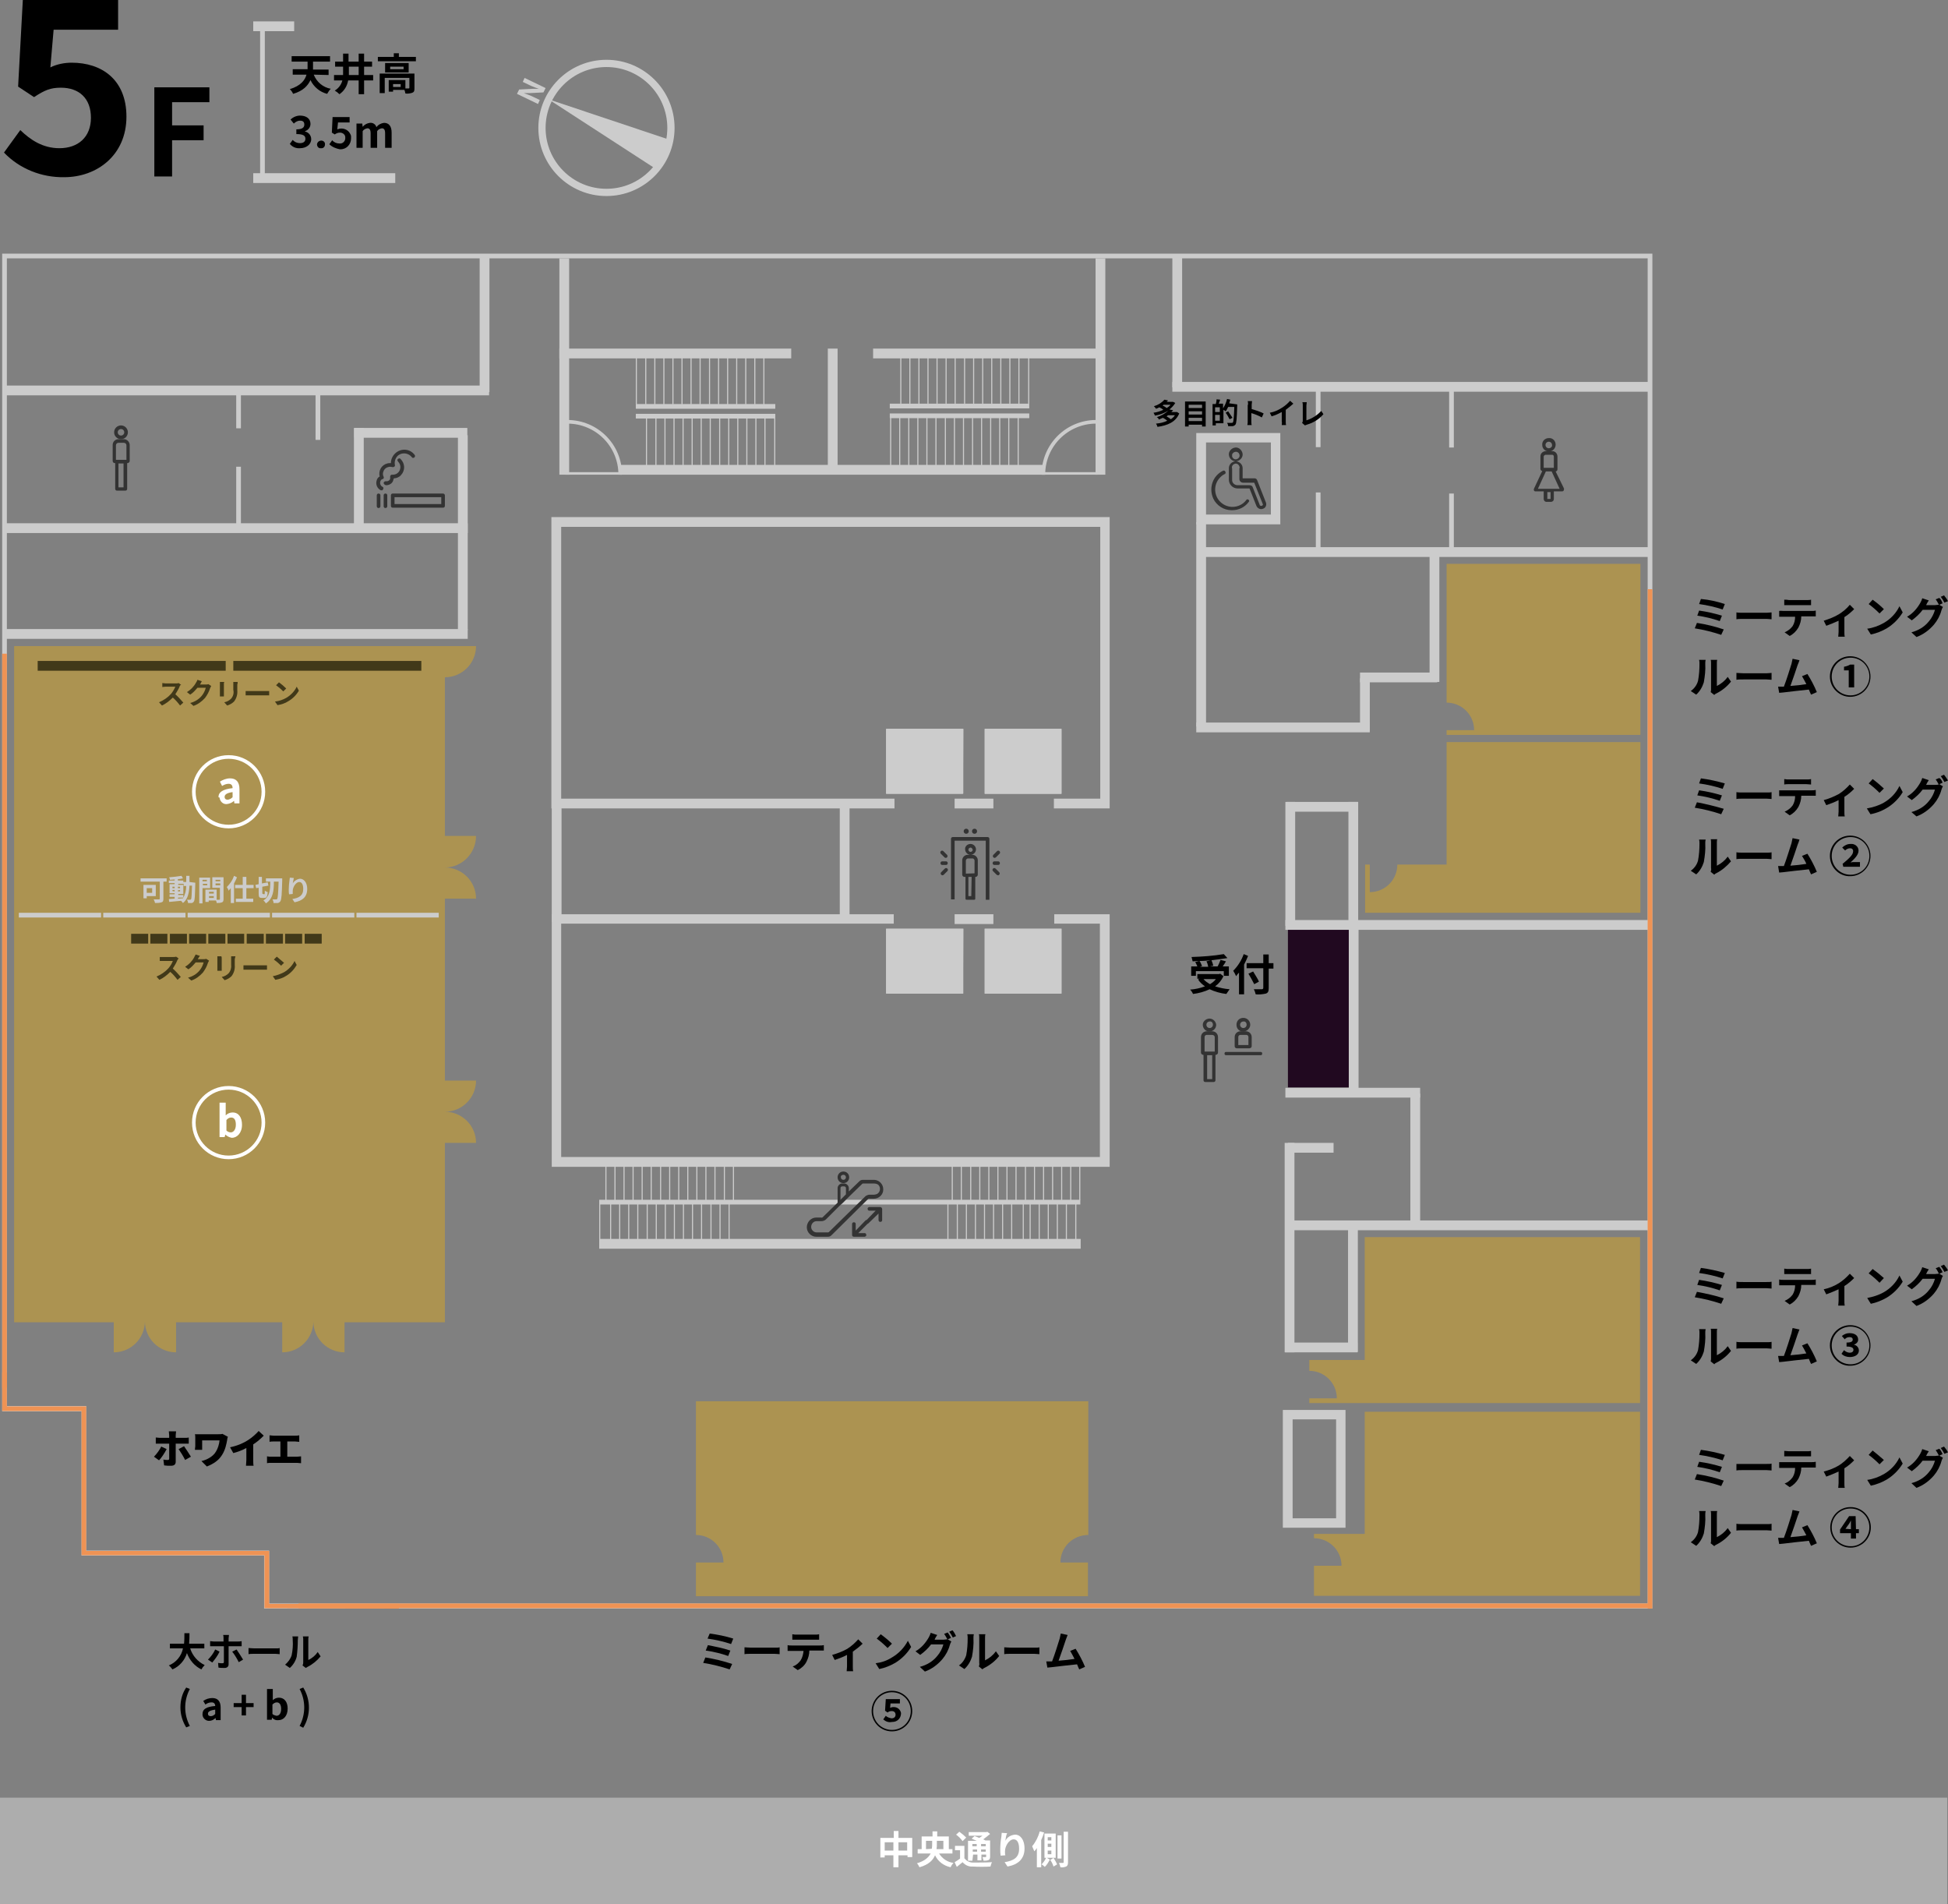 <?xml version="1.0" encoding="utf-8"?>
<!-- Generator: Adobe Illustrator 25.4.1, SVG Export Plug-In . SVG Version: 6.00 Build 0)  -->
<svg version="1.1" id="レイヤー_1" xmlns="http://www.w3.org/2000/svg" xmlns:xlink="http://www.w3.org/1999/xlink" x="0px"
	 y="0px" viewBox="0 0 537.7 525.5" style="enable-background:new 0 0 537.7 525.5;" xml:space="preserve">
<rect x="0" y="0" width="537.7" height="525.5" fill="#808080" stroke="none"/>
<style type="text/css">
	.st0{fill:#210920;}
	.st1{fill:#ADADAD;}
	.st2{fill:#AC9351;}
	.st3{fill:#CCCCCC;}
	.st4{fill:#333333;}
	.st5{fill:#FFFFFF;}
	.st6{fill:#413919;}
	.st7{fill:none;stroke:#CCCCCC;stroke-width:2;stroke-miterlimit:10;}
	.st8{fill:#EF9354;}
	.st9{fill:none;stroke:#FFFFFF;stroke-miterlimit:10;}
	.st10{fill:none;stroke:#CCCCCC;stroke-miterlimit:10;}
</style>
<g id="レイヤー_2_00000029015495569400368270000002377916923184382629_">
	<g id="レイヤー_1-2">
		<rect id="長方形_1939" x="355.5" y="256.3" class="st0" width="17.3" height="43.8"/>
		<rect id="長方形_1940" y="496.1" class="st1" width="537.5" height="29.5"/>
		<path id="パス_413" class="st2" d="M300.4,423.6v-36.9H192.1v36.9c4.2,0,7.6,3.4,7.6,7.6h-7.6v9.3h108.2v-9.3h-7.6
			C292.7,427,296.1,423.6,300.4,423.6L300.4,423.6L300.4,423.6z"/>
		<path id="パス_414" class="st3" d="M456.1,443.9H72.9v-14.6H22.5v-39.8H0.6V70h455.5V443.9z M74.3,442.5h380.5V71.3H1.9v316.7
			h21.9v39.9h50.5V442.5z"/>
		<path id="パス_415" class="st3" d="M265.8,219.1h-21.2v-17.9h21.3L265.8,219.1z M245.2,218.4h19.9v-16.6h-19.9L245.2,218.4z"/>
		<path id="パス_416" class="st3" d="M293,219.1h-21.2v-17.9H293V219.1z M272.5,218.4h19.9v-16.6h-19.9V218.4z"/>
		<path id="パス_417" class="st3" d="M265.8,274.2h-21.2v-17.9h21.3L265.8,274.2z M245.2,273.5h19.9v-16.6h-19.9L245.2,273.5z"/>
		<path id="パス_418" class="st3" d="M293,274.2h-21.2v-17.9H293V274.2z M272.5,273.5h19.9v-16.6h-19.9V273.5z"/>
		<path id="パス_419" class="st2" d="M399.3,155.7v38.2c4.2,0,7.6,3.4,7.6,7.6h-7.6v1.3h53.5v-47.2H399.3z"/>
		<rect id="長方形_1941" x="330.6" y="151" class="st3" width="125.2" height="2.7"/>
		<rect id="長方形_1942" x="323.6" y="105.4" class="st3" width="132.1" height="2.7"/>
		<rect id="長方形_1943" x="400" y="107.1" class="st3" width="1.3" height="16.4"/>
		<rect id="長方形_1944" x="400" y="136.2" class="st3" width="1.3" height="16.4"/>
		<path id="パス_420" class="st3" d="M350.8,122.1v19.9h-17.9v-19.9H350.8 M353.4,119.5h-23.2v25.2h23.2V119.5z"/>
		<rect id="長方形_1945" x="363.2" y="135.9" class="st3" width="1.3" height="16.4"/>
		<rect id="長方形_1946" x="363.2" y="107" class="st3" width="1.3" height="16.4"/>
		<rect id="長方形_1947" x="171.2" y="128.3" class="st3" width="117.2" height="2.7"/>
		<rect id="長方形_1948" x="154.4" y="96.2" class="st3" width="64" height="2.7"/>
		<rect id="長方形_1949" x="241" y="96.2" class="st3" width="64" height="2.7"/>
		<rect id="長方形_1950" x="228.5" y="96.2" class="st3" width="2.7" height="33.8"/>
		<path id="パス_421" class="st3" d="M306.3,223.1h-15.4v-2.7h12.8v-75H154.9v75h92v2.7h-94.7v-80.4h154.1V223.1z"/>
		<rect id="長方形_1951" x="263.5" y="252.3" class="st3" width="10.7" height="2.7"/>
		<path id="パス_422" class="st3" d="M306.3,322H152.3v-69.7h94.4v2.6h-91.8v64.4h148.7v-64.4h-12.6v-2.6h15.3V322z"/>
		<rect id="長方形_1952" x="231.8" y="220.8" class="st3" width="2.7" height="33.8"/>
		<rect id="長方形_1953" x="152.3" y="220.6" class="st3" width="2.7" height="33.8"/>
		<path id="パス_423" class="st2" d="M131.4,230.7h-8.6v-43.8c4.8,0,8.6-3.9,8.6-8.6H3.9v186.6h118.9v-49.5h8.6
			c0-4.8-3.9-8.6-8.6-8.6l0,0l0,0c4.8,0,8.6-3.9,8.6-8.6h-8.6V248h8.6c0-4.8-3.9-8.6-8.6-8.6l0,0l0,0
			C127.5,239.4,131.4,235.5,131.4,230.7L131.4,230.7z"/>
		<rect id="長方形_1954" x="1.7" y="173.6" class="st3" width="127.4" height="2.7"/>
		<rect id="長方形_1955" x="1.7" y="144.4" class="st3" width="127.4" height="2.7"/>
		<rect id="長方形_1956" x="126.4" y="120.1" class="st3" width="2.7" height="53.8"/>
		<rect id="長方形_1957" x="1.3" y="106.4" class="st3" width="133.7" height="2.7"/>
		<rect id="長方形_1958" x="97.8" y="118.1" class="st3" width="31.2" height="2.7"/>
		<rect id="長方形_1959" x="97.7" y="118.1" class="st3" width="2.7" height="27.9"/>
		<rect id="長方形_1960" x="65.2" y="128.8" class="st3" width="1.3" height="16.4"/>
		<rect id="長方形_1961" x="65.2" y="107.8" class="st3" width="1.3" height="10.4"/>
		<rect id="長方形_1962" x="87.1" y="108" class="st3" width="1.3" height="13.4"/>
		<rect id="長方形_1963" x="132.4" y="71" class="st3" width="2.7" height="37.2"/>
		<rect id="長方形_1964" x="154.4" y="71.3" class="st3" width="2.7" height="59.7"/>
		<rect id="長方形_1965" x="302.4" y="71.3" class="st3" width="2.7" height="59.7"/>
		<rect id="長方形_1966" x="178.3" y="115.5" class="st3" width="0.3" height="13.3"/>
		<rect id="長方形_1967" x="180.9" y="115.5" class="st3" width="0.3" height="13.3"/>
		<rect id="長方形_1968" x="183.4" y="115.5" class="st3" width="0.3" height="13.3"/>
		<rect id="長方形_1969" x="185.9" y="115.5" class="st3" width="0.3" height="13.3"/>
		<rect id="長方形_1970" x="188.4" y="115.5" class="st3" width="0.3" height="13.3"/>
		<rect id="長方形_1971" x="190.9" y="115.5" class="st3" width="0.3" height="13.3"/>
		<rect id="長方形_1972" x="193.4" y="115.5" class="st3" width="0.3" height="13.3"/>
		<rect id="長方形_1973" x="195.9" y="115.5" class="st3" width="0.3" height="13.3"/>
		<rect id="長方形_1974" x="198.5" y="115.5" class="st3" width="0.3" height="13.3"/>
		<rect id="長方形_1975" x="201" y="115.5" class="st3" width="0.3" height="13.3"/>
		<rect id="長方形_1976" x="203.5" y="115.5" class="st3" width="0.3" height="13.3"/>
		<rect id="長方形_1977" x="206" y="115.5" class="st3" width="0.3" height="13.3"/>
		<rect id="長方形_1978" x="208.5" y="115.5" class="st3" width="0.3" height="13.3"/>
		<rect id="長方形_1979" x="211" y="115.5" class="st3" width="0.3" height="13.3"/>
		<rect id="長方形_1980" x="213.7" y="115.5" class="st3" width="0.3" height="13.3"/>
		<rect id="長方形_1981" x="175.5" y="114.2" class="st3" width="38.5" height="1.3"/>
		<rect id="長方形_1982" x="175.5" y="111.5" class="st3" width="38.5" height="1.3"/>
		<rect id="長方形_1983" x="175.5" y="98.3" class="st3" width="0.3" height="13.3"/>
		<rect id="長方形_1984" x="178.1" y="98.3" class="st3" width="0.3" height="13.3"/>
		<rect id="長方形_1985" x="180.6" y="98.3" class="st3" width="0.3" height="13.3"/>
		<rect id="長方形_1986" x="183.1" y="98.3" class="st3" width="0.3" height="13.3"/>
		<rect id="長方形_1987" x="185.6" y="98.3" class="st3" width="0.3" height="13.3"/>
		<rect id="長方形_1988" x="188.1" y="98.3" class="st3" width="0.3" height="13.3"/>
		<rect id="長方形_1989" x="190.6" y="98.3" class="st3" width="0.3" height="13.3"/>
		<rect id="長方形_1990" x="193.1" y="98.3" class="st3" width="0.3" height="13.3"/>
		<rect id="長方形_1991" x="195.7" y="98.3" class="st3" width="0.3" height="13.3"/>
		<rect id="長方形_1992" x="198.2" y="98.3" class="st3" width="0.3" height="13.3"/>
		<rect id="長方形_1993" x="200.7" y="98.3" class="st3" width="0.3" height="13.3"/>
		<rect id="長方形_1994" x="203.2" y="98.3" class="st3" width="0.3" height="13.3"/>
		<rect id="長方形_1995" x="205.7" y="98.3" class="st3" width="0.3" height="13.3"/>
		<rect id="長方形_1996" x="208.2" y="98.3" class="st3" width="0.3" height="13.3"/>
		<rect id="長方形_1997" x="210.7" y="98.3" class="st3" width="0.3" height="13.3"/>
		<rect id="長方形_1998" x="248.5" y="98.1" class="st3" width="0.3" height="13.3"/>
		<rect id="長方形_1999" x="251" y="98.1" class="st3" width="0.3" height="13.3"/>
		<rect id="長方形_2000" x="253.5" y="98.1" class="st3" width="0.3" height="13.3"/>
		<rect id="長方形_2001" x="256" y="98.1" class="st3" width="0.3" height="13.3"/>
		<rect id="長方形_2002" x="258.5" y="98.1" class="st3" width="0.3" height="13.3"/>
		<rect id="長方形_2003" x="261" y="98.1" class="st3" width="0.3" height="13.3"/>
		<rect id="長方形_2004" x="263.5" y="98.1" class="st3" width="0.3" height="13.3"/>
		<rect id="長方形_2005" x="266.1" y="98.1" class="st3" width="0.3" height="13.3"/>
		<rect id="長方形_2006" x="268.6" y="98.1" class="st3" width="0.3" height="13.3"/>
		<rect id="長方形_2007" x="271.1" y="98.1" class="st3" width="0.3" height="13.3"/>
		<rect id="長方形_2008" x="273.6" y="98.1" class="st3" width="0.3" height="13.3"/>
		<rect id="長方形_2009" x="276.1" y="98.1" class="st3" width="0.3" height="13.3"/>
		<rect id="長方形_2010" x="278.6" y="98.1" class="st3" width="0.3" height="13.3"/>
		<rect id="長方形_2011" x="281.1" y="98.1" class="st3" width="0.3" height="13.3"/>
		<rect id="長方形_2012" x="283.8" y="98.1" class="st3" width="0.3" height="13.3"/>
		<rect id="長方形_2013" x="245.6" y="111.4" class="st3" width="38.5" height="1.3"/>
		<rect id="長方形_2014" x="245.6" y="114.1" class="st3" width="38.5" height="1.3"/>
		<rect id="長方形_2015" x="245.7" y="115.3" class="st3" width="0.3" height="13.3"/>
		<rect id="長方形_2016" x="248.2" y="115.3" class="st3" width="0.3" height="13.3"/>
		<rect id="長方形_2017" x="250.7" y="115.3" class="st3" width="0.3" height="13.3"/>
		<rect id="長方形_2018" x="253.2" y="115.3" class="st3" width="0.3" height="13.3"/>
		<rect id="長方形_2019" x="255.7" y="115.3" class="st3" width="0.3" height="13.3"/>
		<rect id="長方形_2020" x="258.2" y="115.3" class="st3" width="0.3" height="13.3"/>
		<rect id="長方形_2021" x="260.8" y="115.3" class="st3" width="0.3" height="13.3"/>
		<rect id="長方形_2022" x="263.3" y="115.3" class="st3" width="0.3" height="13.3"/>
		<rect id="長方形_2023" x="265.8" y="115.3" class="st3" width="0.3" height="13.3"/>
		<rect id="長方形_2024" x="268.3" y="115.3" class="st3" width="0.3" height="13.3"/>
		<rect id="長方形_2025" x="270.8" y="115.3" class="st3" width="0.3" height="13.3"/>
		<rect id="長方形_2026" x="273.3" y="115.3" class="st3" width="0.3" height="13.3"/>
		<rect id="長方形_2027" x="275.8" y="115.3" class="st3" width="0.3" height="13.3"/>
		<rect id="長方形_2028" x="278.3" y="115.3" class="st3" width="0.3" height="13.3"/>
		<rect id="長方形_2029" x="280.9" y="115.3" class="st3" width="0.3" height="13.3"/>
		<rect id="長方形_2030" x="165.4" y="341.9" class="st3" width="132.9" height="2.7"/>
		<rect id="長方形_2031" x="165.4" y="331.9" class="st3" width="0.3" height="11.5"/>
		<rect id="長方形_2032" x="168.4" y="331.9" class="st3" width="0.3" height="11.5"/>
		<rect id="長方形_2033" x="170.9" y="331.9" class="st3" width="0.3" height="11.5"/>
		<rect id="長方形_2034" x="173.4" y="331.9" class="st3" width="0.3" height="11.5"/>
		<rect id="長方形_2035" x="175.9" y="331.9" class="st3" width="0.3" height="11.5"/>
		<rect id="長方形_2036" x="178.5" y="331.9" class="st3" width="0.3" height="11.5"/>
		<rect id="長方形_2037" x="181" y="331.9" class="st3" width="0.3" height="11.5"/>
		<rect id="長方形_2038" x="183.5" y="331.9" class="st3" width="0.3" height="11.5"/>
		<rect id="長方形_2039" x="186" y="331.9" class="st3" width="0.3" height="11.5"/>
		<rect id="長方形_2040" x="188.5" y="331.9" class="st3" width="0.3" height="11.5"/>
		<rect id="長方形_2041" x="191" y="331.9" class="st3" width="0.3" height="11.5"/>
		<rect id="長方形_2042" x="193.5" y="331.9" class="st3" width="0.3" height="11.5"/>
		<rect id="長方形_2043" x="196.1" y="331.9" class="st3" width="0.3" height="11.5"/>
		<rect id="長方形_2044" x="198.6" y="331.9" class="st3" width="0.3" height="11.5"/>
		<rect id="長方形_2045" x="201.1" y="331.9" class="st3" width="0.3" height="11.5"/>
		<rect id="長方形_2046" x="167.1" y="319.7" class="st3" width="0.3" height="11.5"/>
		<rect id="長方形_2047" x="169.6" y="319.7" class="st3" width="0.3" height="11.5"/>
		<rect id="長方形_2048" x="172.1" y="319.7" class="st3" width="0.3" height="11.5"/>
		<rect id="長方形_2049" x="174.6" y="319.7" class="st3" width="0.3" height="11.5"/>
		<rect id="長方形_2050" x="177.1" y="319.7" class="st3" width="0.3" height="11.5"/>
		<rect id="長方形_2051" x="179.6" y="319.7" class="st3" width="0.3" height="11.5"/>
		<rect id="長方形_2052" x="182.2" y="319.7" class="st3" width="0.3" height="11.5"/>
		<rect id="長方形_2053" x="184.7" y="319.7" class="st3" width="0.3" height="11.5"/>
		<rect id="長方形_2054" x="187.2" y="319.7" class="st3" width="0.3" height="11.5"/>
		<rect id="長方形_2055" x="189.7" y="319.7" class="st3" width="0.3" height="11.5"/>
		<rect id="長方形_2056" x="192.2" y="319.7" class="st3" width="0.3" height="11.5"/>
		<rect id="長方形_2057" x="194.7" y="319.7" class="st3" width="0.3" height="11.5"/>
		<rect id="長方形_2058" x="197.2" y="319.7" class="st3" width="0.3" height="11.5"/>
		<rect id="長方形_2059" x="199.8" y="319.7" class="st3" width="0.3" height="11.5"/>
		<rect id="長方形_2060" x="202.3" y="319.7" class="st3" width="0.3" height="11.5"/>
		<rect id="長方形_2061" x="165.4" y="331.1" class="st3" width="132.8" height="1.3"/>
		<rect id="長方形_2062" x="297.9" y="319.7" class="st3" width="0.3" height="11.5"/>
		<rect id="長方形_2063" x="295.4" y="319.7" class="st3" width="0.3" height="11.5"/>
		<rect id="長方形_2064" x="292.9" y="319.7" class="st3" width="0.3" height="11.5"/>
		<rect id="長方形_2065" x="290.4" y="319.7" class="st3" width="0.3" height="11.5"/>
		<rect id="長方形_2066" x="287.9" y="319.7" class="st3" width="0.3" height="11.5"/>
		<rect id="長方形_2067" x="285.4" y="319.7" class="st3" width="0.3" height="11.5"/>
		<rect id="長方形_2068" x="282.9" y="319.7" class="st3" width="0.3" height="11.5"/>
		<rect id="長方形_2069" x="280.3" y="319.7" class="st3" width="0.3" height="11.5"/>
		<rect id="長方形_2070" x="277.8" y="319.7" class="st3" width="0.3" height="11.5"/>
		<rect id="長方形_2071" x="275.3" y="319.7" class="st3" width="0.3" height="11.5"/>
		<rect id="長方形_2072" x="272.8" y="319.7" class="st3" width="0.3" height="11.5"/>
		<rect id="長方形_2073" x="270.3" y="319.7" class="st3" width="0.3" height="11.5"/>
		<rect id="長方形_2074" x="267.8" y="319.7" class="st3" width="0.3" height="11.5"/>
		<rect id="長方形_2075" x="265.2" y="319.7" class="st3" width="0.3" height="11.5"/>
		<rect id="長方形_2076" x="262.7" y="319.7" class="st3" width="0.3" height="11.5"/>
		<rect id="長方形_2077" x="296.8" y="331.6" class="st3" width="0.3" height="11.5"/>
		<rect id="長方形_2078" x="294.2" y="331.6" class="st3" width="0.3" height="11.5"/>
		<rect id="長方形_2079" x="291.7" y="331.6" class="st3" width="0.3" height="11.5"/>
		<rect id="長方形_2080" x="289.2" y="331.6" class="st3" width="0.3" height="11.5"/>
		<rect id="長方形_2081" x="286.7" y="331.6" class="st3" width="0.3" height="11.5"/>
		<rect id="長方形_2082" x="284.2" y="331.6" class="st3" width="0.3" height="11.5"/>
		<rect id="長方形_2083" x="282.3" y="332.3" class="st3" width="0.3" height="11.5"/>
		<rect id="長方形_2084" x="279.1" y="331.6" class="st3" width="0.3" height="11.5"/>
		<rect id="長方形_2085" x="276.6" y="331.6" class="st3" width="0.3" height="11.5"/>
		<rect id="長方形_2086" x="274.1" y="331.6" class="st3" width="0.3" height="11.5"/>
		<rect id="長方形_2087" x="271.6" y="331.6" class="st3" width="0.3" height="11.5"/>
		<rect id="長方形_2088" x="269.1" y="331.6" class="st3" width="0.3" height="11.5"/>
		<rect id="長方形_2089" x="266.6" y="331.6" class="st3" width="0.3" height="11.5"/>
		<rect id="長方形_2090" x="264.1" y="331.6" class="st3" width="0.3" height="11.5"/>
		<rect id="長方形_2091" x="261.5" y="331.6" class="st3" width="0.3" height="11.5"/>
		<rect id="長方形_2092" x="323.6" y="70.7" class="st3" width="2.7" height="36.2"/>
		<rect id="長方形_2093" x="263.5" y="220.4" class="st3" width="10.7" height="2.7"/>
		<rect id="長方形_2094" x="394.6" y="152.1" class="st3" width="2.7" height="36.1"/>
		<rect id="長方形_2095" x="375.4" y="187.2" class="st3" width="2.7" height="14.4"/>
		<rect id="長方形_2096" x="330.2" y="144.1" class="st3" width="2.7" height="56.4"/>
		<rect id="長方形_2097" x="330.2" y="199.4" class="st3" width="47.9" height="2.7"/>
		<rect id="長方形_2098" x="375.4" y="185.6" class="st3" width="21.3" height="2.7"/>
		<rect id="長方形_2099" x="354.8" y="221.3" class="st3" width="2.7" height="34.2"/>
		<rect id="長方形_2100" x="355.1" y="221.3" class="st3" width="19.7" height="2.7"/>
		<rect id="長方形_2101" x="372.2" y="221.3" class="st3" width="2.7" height="33.2"/>
		<rect id="長方形_2102" x="354.8" y="253.9" class="st3" width="100.9" height="2.7"/>
		<rect id="長方形_2103" x="372.3" y="255.3" class="st3" width="2.7" height="47.5"/>
		<rect id="長方形_2104" x="354.8" y="300.2" class="st3" width="37.2" height="2.7"/>
		<rect id="長方形_2105" x="389.3" y="301.8" class="st3" width="2.7" height="35.4"/>
		<rect id="長方形_2106" x="355.3" y="336.8" class="st3" width="99.8" height="2.7"/>
		<rect id="長方形_2107" x="354.6" y="315.4" class="st3" width="2.7" height="57.8"/>
		<rect id="長方形_2108" x="355.5" y="315.4" class="st3" width="12.6" height="2.7"/>
		<rect id="長方形_2109" x="372.1" y="338.6" class="st3" width="2.7" height="34.5"/>
		<rect id="長方形_2110" x="354.8" y="370.5" class="st3" width="19.9" height="2.7"/>
		<path id="パス_424" class="st3" d="M368.8,391.7V419h-12v-27.3H368.8 M371.4,389.1h-17.3v32.5h17.3L371.4,389.1L371.4,389.1z"/>
		<g id="グループ_529">
			<path id="パス_425" d="M52.5,454.9c0.6,2,2.1,3.7,4,4.6c-0.4,0.4-0.7,0.8-0.9,1.2c-1.9-0.9-3.3-2.6-4-4.5c-0.6,2-2.1,3.7-4,4.5
				c-0.3-0.4-0.6-0.8-1-1.1c2-0.8,3.5-2.6,3.9-4.7h-3.6v-1.3h3.9c0.1-0.9,0.1-1.9,0.1-2.9h1.4c0,0.9,0,1.9-0.1,2.9h4.2v1.3
				L52.5,454.9z"/>
			<path id="パス_426" d="M58.6,458.8l-1.2-0.8c0.8-0.8,1.5-1.7,2-2.8l1.2,0.6C60.1,456.9,59.4,457.8,58.6,458.8z M63.1,452.1v0.9
				h2.5c0.4,0,0.7,0,1.1-0.1v1.4c-0.3,0-0.8,0-1.1,0h-2.5v5c0,0.6-0.4,1-1.1,1c-0.6,0-1.2,0-1.7-0.1l-0.1-1.3
				c0.4,0.1,0.8,0.1,1.2,0.1c0.3,0,0.4-0.1,0.4-0.4s0-3.8,0-4.3H59c-0.3,0-0.7,0-1,0v-1.4c0.3,0,0.7,0.1,1,0.1h2.7v-0.9
				c0-0.3,0-0.6-0.1-0.9h1.6C63.2,451.5,63.1,451.9,63.1,452.1L63.1,452.1z M67.1,458l-1.2,0.7c-0.5-1-1.1-2-1.8-2.9l1.2-0.6
				C65.9,456.1,66.5,457,67.1,458L67.1,458z"/>
			<path id="パス_427" d="M70.3,454.9H76c0.5,0,1,0,1.2-0.1v1.7c-0.2,0-0.8-0.1-1.2-0.1h-5.7c-0.6,0-1.3,0-1.7,0.1v-1.7
				C68.9,454.8,69.7,454.9,70.3,454.9z"/>
			<path id="パス_428" d="M80.5,456.8c0.3-1.4,0.4-2.8,0.3-4.2c0-0.3,0-0.7-0.1-1h1.6c0,0.3-0.1,0.7-0.1,1c0,1.5-0.1,3.1-0.3,4.6
				c-0.3,1.2-1,2.3-1.9,3.1l-1.3-0.9C79.5,458.7,80.2,457.8,80.5,456.8z M83.7,458.7v-6.2c0-0.3,0-0.6-0.1-0.9h1.6
				c-0.1,0.3-0.1,0.6-0.1,0.9v5.6c1.1-0.5,2-1.3,2.6-2.2l0.8,1.2c-1,1.2-2.2,2.2-3.6,2.9c-0.2,0.1-0.3,0.2-0.5,0.3l-0.9-0.7
				C83.7,459.2,83.7,459,83.7,458.7L83.7,458.7z"/>
			<path id="パス_429" d="M49.8,471.2c0-2,0.5-3.9,1.6-5.5l1,0.4c-1.7,3.2-1.7,7,0,10.2l-1,0.4C50.4,475.1,49.8,473.2,49.8,471.2z
				"/>
			<path id="パス_430" d="M55.9,473c0-1.3,1-2,3.5-2.2c0-0.6-0.3-1-1-1c-0.6,0-1.2,0.2-1.7,0.6l-0.6-1c0.7-0.5,1.6-0.8,2.5-0.8
				c1.5,0,2.3,0.9,2.3,2.6v3.5h-1.3l-0.1-0.6l0,0c-0.5,0.5-1.1,0.8-1.8,0.8c-0.9,0-1.7-0.7-1.8-1.6L55.9,473z M59.4,473v-1.2
				c-1.5,0.2-2,0.6-2,1.1s0.3,0.7,0.8,0.7C58.7,473.6,59.1,473.3,59.4,473L59.4,473z"/>
			<path id="パス_431" d="M66.7,471.1h-2.2V470h2.2v-2.3h1.2v2.3H70v1.1h-2.1v2.3h-1.2V471.1z"/>
			<path id="パス_432" d="M75.1,474L75.1,474l-0.1,0.6h-1.3v-8.5h1.6v2.1v1c0.4-0.4,1-0.7,1.7-0.7c1.5,0,2.4,1.2,2.4,3
				c0,2.1-1.2,3.2-2.5,3.2C76.1,474.8,75.5,474.5,75.1,474z M77.6,471.6c0-1.1-0.4-1.8-1.2-1.8c-0.5,0-0.9,0.3-1.2,0.6v2.6
				c0.3,0.3,0.7,0.4,1.1,0.5C77.1,473.5,77.6,472.8,77.6,471.6L77.6,471.6z"/>
			<path id="パス_433" d="M82.7,476.3c1.7-3.2,1.7-7,0-10.2l1-0.4c2.1,3.4,2.1,7.7,0,11.1L82.7,476.3z"/>
		</g>
		<g id="グループ_530">
			<path id="パス_434" d="M202.1,459.2l-0.7,1.5c-2.4-0.8-4.8-1.4-7.3-1.8l0.6-1.5C197.2,457.8,199.7,458.4,202.1,459.2z
				 M201.6,455.5L201,457c-2-0.7-4.1-1.2-6.2-1.5l0.6-1.5C197.4,454.4,199.5,454.8,201.6,455.5z M202.4,452.2l-0.6,1.5
				c-2.1-0.7-4.3-1.2-6.5-1.5l0.6-1.4C198.1,451.1,200.2,451.5,202.4,452.2L202.4,452.2z"/>
			<path id="パス_435" d="M207.4,454.7h6.4c0.6,0,1.1,0,1.4-0.1v1.9c-0.3,0-0.9-0.1-1.4-0.1h-6.4c-0.7,0-1.5,0-1.9,0.1v-1.9
				C205.9,454.6,206.8,454.7,207.4,454.7z"/>
			<path id="パス_436" d="M218.5,454.1h7.8c0.4,0,0.7,0,1.1-0.1v1.5c-0.3,0-0.8,0-1.1,0h-2.9c0,1.1-0.3,2.1-0.8,3.1
				c-0.5,1-1.4,1.8-2.4,2.3l-1.4-1c0.9-0.3,1.6-0.9,2.2-1.7c0.5-0.8,0.7-1.7,0.8-2.6h-3.3c-0.4,0-0.8,0-1.1,0V454
				C217.7,454.1,218.1,454.1,218.5,454.1z M220,451.1h4.8c0.4,0,0.9,0,1.3-0.1v1.5c-0.4,0-0.9,0-1.3,0h-4.8c-0.4,0-0.9,0-1.3,0V451
				C219.2,451.1,219.6,451.1,220,451.1L220,451.1z"/>
			<path id="パス_437" d="M233.9,455c1.1-0.7,2.1-1.6,3-2.6l1.2,1.2c-0.8,0.8-1.7,1.5-2.7,2.2v4.1c0,0.4,0,0.9,0.1,1.3h-1.8
				c0-0.2,0.1-0.9,0.1-1.3v-3.2c-1.1,0.6-2.3,1-3.4,1.4l-0.7-1.4C231.1,456.3,232.5,455.8,233.9,455z"/>
			<path id="パス_438" d="M246.2,457.4c1.9-1.1,3.4-2.7,4.4-4.6l0.9,1.7c-1.1,1.8-2.6,3.3-4.4,4.4c-1.4,0.8-2.9,1.4-4.4,1.7
				l-1-1.6C243.3,458.8,244.8,458.3,246.2,457.4z M246.2,453.6l-1.2,1.2c-0.9-0.9-1.9-1.8-3-2.6l1.1-1.2
				C244.2,451.8,245.3,452.7,246.2,453.6L246.2,453.6z"/>
			<path id="パス_439" d="M262.5,452l-0.9,0.4l1,0.6c-0.2,0.3-0.3,0.6-0.4,0.9c-0.4,1.5-1.1,2.8-2.1,4c-1.3,1.5-2.9,2.7-4.8,3.4
				l-1.4-1.3c1.9-0.5,3.6-1.5,4.8-3c0.8-0.9,1.4-2.1,1.7-3.2H257c-0.8,1.1-1.9,2.1-3,2.9l-1.3-1c1.6-0.9,2.8-2.3,3.7-3.9
				c0.2-0.4,0.4-0.8,0.5-1.2l1.8,0.6c-0.3,0.4-0.5,0.8-0.7,1.2c0,0,0,0,0,0.1h2.4c0.3,0,0.7-0.1,1-0.1l0.1,0c-0.3-0.5-0.5-1-0.9-1.5
				l1-0.4C261.9,450.9,262.2,451.4,262.5,452z M263.9,451.5l-0.9,0.4c-0.3-0.6-0.6-1.1-1-1.6l0.9-0.4
				C263.3,450.3,263.6,450.9,263.9,451.5z"/>
			<path id="パス_440" d="M266.7,456.8c0.3-1.6,0.4-3.1,0.4-4.7c0-0.4,0-0.7-0.1-1.1h1.8c-0.1,0.4-0.1,0.7-0.1,1.1
				c0.1,1.7-0.1,3.4-0.4,5.1c-0.4,1.3-1.1,2.5-2.1,3.4l-1.5-1C265.6,459,266.3,458,266.7,456.8z M270.3,459v-7c0-0.3,0-0.7-0.1-1
				h1.8c-0.1,0.3-0.1,0.7-0.1,1v6.2c1.2-0.6,2.2-1.4,3-2.5l0.9,1.3c-1.1,1.4-2.5,2.5-4.1,3.3c-0.2,0.1-0.4,0.2-0.5,0.4l-1-0.8
				C270.3,459.5,270.4,459.2,270.3,459L270.3,459z"/>
			<path id="パス_441" d="M279.1,454.7h6.4c0.6,0,1.1,0,1.4-0.1v1.9c-0.3,0-0.9-0.1-1.4-0.1h-6.4c-0.7,0-1.5,0-1.9,0.1v-1.9
				C277.6,454.6,278.5,454.7,279.1,454.7z"/>
			<path id="パス_442" d="M294.2,452.5c-0.4,1.2-1.4,4.2-2,5.8c1.5-0.1,3.2-0.3,4.4-0.5c-0.4-0.8-0.8-1.5-1.2-2.2l1.5-0.6
				c1,1.6,1.9,3.3,2.6,5l-1.6,0.7c-0.2-0.4-0.4-0.9-0.6-1.4c-1.9,0.2-5.6,0.6-7.1,0.8l-1.1,0.1l-0.3-1.7c0.4,0,0.9,0,1.3,0h0.3
				c0.7-1.8,1.7-5,2.1-6.3c0.1-0.5,0.2-0.9,0.3-1.4l1.9,0.4C294.6,451.5,294.4,451.9,294.2,452.5z"/>
			<path id="パス_443" d="M240.6,472.2c0-3.1,2.5-5.6,5.6-5.6s5.6,2.5,5.6,5.6c0,3.1-2.5,5.6-5.6,5.6l0,0
				C243.1,477.8,240.6,475.3,240.6,472.2L240.6,472.2z M251.4,472.2c0-2.9-2.3-5.2-5.2-5.2s-5.2,2.3-5.2,5.2c0,2.9,2.3,5.2,5.2,5.2
				C249.1,477.4,251.4,475.1,251.4,472.2L251.4,472.2z M243.8,474.5l0.7-1c0.4,0.4,1,0.6,1.6,0.7c0.7,0,1.1-0.4,1.1-1
				c0-0.6-0.4-1-1-1h-0.1c-0.4,0-0.8,0.1-1.1,0.4l-0.7-0.5l0.2-3.2h3.9v1.2h-2.6l-0.1,1.2c0.3-0.1,0.5-0.2,0.8-0.2
				c1.1-0.1,2,0.6,2.2,1.6c0,0,0,0,0,0c0,0.1,0,0.2,0,0.3c-0.1,1.3-1.1,2.2-2.4,2.2h-0.1C245.3,475.4,244.5,475.1,243.8,474.5z"/>
		</g>
		<g id="グループ_531">
			<path id="パス_444" class="st4" d="M33.4,121.2c1,0,1.9-0.8,1.9-1.9c0-1-0.8-1.9-1.9-1.9c-1,0-1.9,0.8-1.9,1.9l0,0l0,0
				C31.5,120.4,32.4,121.2,33.4,121.2z M33.4,118.4c0.5,0,0.9,0.4,0.9,0.9c0,0.5-0.4,0.9-0.9,0.9c-0.5,0-0.9-0.4-0.9-0.9
				c0,0,0,0,0,0l0,0C32.5,118.8,32.9,118.4,33.4,118.4z"/>
			<path id="パス_445" class="st4" d="M34.2,121.2h-1.5c-0.9,0-1.6,0.7-1.6,1.6l0,0v4.4c0,0.4,0.3,0.6,0.6,0.6h0.1v7.1
				c0,0.3,0.2,0.5,0.5,0.5h2.3c0.3,0,0.5-0.2,0.5-0.5c0,0,0,0,0,0v-7.1h0.1c0.3,0,0.6-0.3,0.6-0.6c0,0,0,0,0,0l0,0v-4.4
				C35.8,122,35.1,121.2,34.2,121.2C34.2,121.2,34.2,121.2,34.2,121.2z M32.7,122.2h1.5c0.4,0,0.7,0.3,0.7,0.7l0,0v4H32v-4
				C32,122.5,32.3,122.2,32.7,122.2L32.7,122.2L32.7,122.2z M34.1,134.5h-1.4v-6.6h1.4V134.5z"/>
		</g>
		<g id="グループ_532">
			<path id="パス_446" class="st4" d="M429.4,122.7c0-1-0.8-1.9-1.9-1.8c-1,0-1.9,0.8-1.8,1.9c0,1,0.8,1.8,1.9,1.8l0,0
				C428.5,124.6,429.4,123.8,429.4,122.7z M427.5,123.7c-0.5,0-0.9-0.4-0.9-0.9c0-0.5,0.4-0.9,0.9-0.9c0.5,0,0.9,0.4,0.9,0.9v0l0,0
				C428.5,123.3,428,123.7,427.5,123.7L427.5,123.7L427.5,123.7z"/>
			<path id="パス_447" class="st4" d="M429.4,130.1c0.3,0,0.5-0.3,0.5-0.6v-3.5c0-0.8-0.6-1.5-1.4-1.5c0,0,0,0,0,0h-1.8
				c-0.8,0-1.5,0.6-1.5,1.4v0v3.5c0,0.3,0.2,0.5,0.5,0.6l-2.3,4.9c-0.1,0.3,0,0.6,0.3,0.7c0.1,0,0.1,0,0.2,0h2.2v2.1
				c0,0.4,0.3,0.8,0.8,0.8h1.2c0.4,0,0.8-0.3,0.8-0.8v-2.1h2.3c0.3,0,0.5-0.2,0.5-0.6c0-0.1,0-0.1,0-0.2L429.4,130.1z M428,137.7
				h-0.9v-1.9h0.9V137.7z M426.6,125.5h1.8c0.3,0,0.5,0.2,0.5,0.5l0,0v3.1h-2.8v-3.1C426.1,125.8,426.4,125.5,426.6,125.5
				L426.6,125.5z M424.5,134.9l2.2-4.8h1.6l2.2,4.8H424.5z"/>
		</g>
		<g id="Disledab">
			<path id="パス_448" class="st4" d="M349.4,138.6l-2.4-6.1c-0.1-0.3-0.4-0.5-0.7-0.5H343v-2.8c0-1-0.8-1.8-1.8-1.9
				c1-0.1,1.9-1,1.8-2c-0.1-1-1-1.9-2-1.8c-1,0.1-1.9,1-1.8,2c0.1,1,0.8,1.7,1.8,1.8c-1,0.1-1.8,0.9-1.8,1.9v3.2
				c0,1.3,1.1,2.4,2.4,2.4h3.3l1.9,4.8c0.3,0.7,1.1,1.1,1.8,0.8l0,0C349.4,140.2,349.7,139.3,349.4,138.6L349.4,138.6z M340.1,125.4
				c0.2-0.5,0.7-0.8,1.3-0.7c0.3,0.1,0.6,0.3,0.7,0.7c0.2,0.5-0.1,1.1-0.7,1.3c-0.5,0.2-1.1-0.1-1.3-0.7
				C340.1,125.8,340.1,125.6,340.1,125.4z M348.6,139.3c-0.1,0.1-0.1,0.2-0.3,0.3c-0.1,0-0.1,0-0.2,0c-0.2,0-0.4-0.1-0.4-0.3
				l-1.9-4.8c-0.1-0.4-0.5-0.6-0.9-0.6h-3.3c-0.8,0-1.5-0.6-1.5-1.4c0,0,0,0,0,0v-3.2c-0.2-0.5,0.1-1.1,0.7-1.3
				c0.5-0.2,1.1,0.1,1.3,0.7c0.1,0.2,0.1,0.4,0,0.6l0,0v2.9c0,0.5,0.4,1,1,1h3.1l2.4,6l0,0C348.6,139.1,348.6,139.3,348.6,139.3
				L348.6,139.3z"/>
			<path id="パス_449" class="st4" d="M344.6,137.9c-0.2-0.2-0.5-0.1-0.6,0.1c0,0,0,0,0,0l0,0c-1.6,2.1-4.6,2.5-6.7,0.9
				s-2.5-4.6-0.9-6.7c0.5-0.6,1-1.1,1.7-1.4c0.2-0.1,0.3-0.4,0.1-0.7c-0.1-0.2-0.3-0.3-0.6-0.2c-2.9,1.4-4,4.8-2.7,7.7
				c0.9,1.9,2.9,3.2,5,3.2h0.2c1.8,0,3.5-0.8,4.6-2.3C344.9,138.3,344.8,138,344.6,137.9C344.6,137.9,344.6,137.9,344.6,137.9z"/>
		</g>
		<path id="パス_450" class="st2" d="M399.3,204.7v33.9h-13.6c0,4.2-3.4,7.6-7.6,7.6l0,0v-7.6h-1.3v13.3h76v-47.1H399.3z"/>
		<path id="パス_451" class="st2" d="M376.7,341.4v33.9h-15.3v3c4.2,0,7.6,3.4,7.6,7.6v0h-7.6v1.3h91.3v-45.8H376.7z"/>
		<path id="パス_452" class="st2" d="M376.7,389.7v33.6h-14v1.2c4.2,0,7.6,3.4,7.6,7.6v0h-7.6v8.3h90v-50.8H376.7z"/>
		<path id="Control" class="st4" d="M267.4,229.4c0,0.4-0.3,0.7-0.7,0.7c0,0,0,0,0,0c-0.4,0-0.7-0.3-0.7-0.7c0,0,0,0,0,0
			c0-0.4,0.3-0.7,0.7-0.7c0,0,0,0,0,0C267.1,228.7,267.4,229,267.4,229.4z M269,228.7c-0.4,0-0.7,0.3-0.7,0.7c0,0.4,0.3,0.7,0.7,0.7
			c0,0,0,0,0,0c0.4,0,0.7-0.3,0.7-0.7c0,0,0,0,0,0C269.7,229,269.4,228.7,269,228.7C269,228.7,269,228.7,269,228.7z M273.1,231.5
			c0-0.3-0.2-0.5-0.5-0.5l0,0H263c-0.3,0-0.5,0.2-0.5,0.5l0,0v16.7h1V232h8.6v16.3h1L273.1,231.5z M261.4,236.6
			c0.2-0.2,0.2-0.5,0-0.7c0,0,0,0,0,0l-1-1c-0.2-0.2-0.5-0.2-0.7,0c-0.2,0.2-0.2,0.5,0,0.7c0,0,0,0,0,0l1,1
			C260.9,236.8,261.2,236.8,261.4,236.6C261.4,236.7,261.4,236.7,261.4,236.6z M261.6,238.2c0-0.3-0.2-0.5-0.5-0.5h-1
			c-0.3,0-0.5,0.2-0.5,0.5l0,0c0,0.3,0.2,0.5,0.5,0.5c0,0,0,0,0,0h1C261.4,238.7,261.6,238.5,261.6,238.2L261.6,238.2L261.6,238.2z
			 M260.5,241.4l1-1c0.2-0.2,0.2-0.5,0-0.7c-0.2-0.2-0.5-0.2-0.7,0l0,0l-1,1c-0.2,0.2-0.2,0.5,0,0.7S260.3,241.6,260.5,241.4
			L260.5,241.4z M275.8,241.4c0.2-0.2,0.2-0.5,0-0.7c0,0,0,0,0,0l-1-1c-0.2-0.2-0.5-0.2-0.7,0c0,0,0,0,0,0c-0.2,0.2-0.2,0.5,0,0.7
			c0,0,0,0,0,0l1,1C275.4,241.6,275.7,241.6,275.8,241.4C275.8,241.4,275.8,241.4,275.8,241.4L275.8,241.4z M276,238.2
			c0-0.3-0.2-0.5-0.5-0.5l0,0h-1c-0.3,0-0.5,0.2-0.5,0.5c0,0.3,0.2,0.5,0.5,0.5l0,0h1C275.8,238.7,276,238.5,276,238.2
			C276,238.3,276,238.2,276,238.2L276,238.2z M274.9,236.6l1-1c0.2-0.2,0.2-0.5,0-0.7c0,0,0,0,0,0c-0.2-0.2-0.5-0.2-0.7,0l-1,1
			c-0.2,0.2-0.2,0.5,0,0.7C274.4,236.8,274.6,236.8,274.9,236.6C274.8,236.7,274.8,236.7,274.9,236.6L274.9,236.6z M267.9,233.9
			c-0.3,0-0.6,0.3-0.6,0.6c0,0.3,0.3,0.6,0.6,0.6c0.3,0,0.6-0.3,0.6-0.6l0,0C268.4,234.2,268.2,233.9,267.9,233.9L267.9,233.9
			 M267.9,232.9c0.8,0,1.5,0.7,1.5,1.5s-0.7,1.5-1.5,1.5s-1.5-0.7-1.5-1.5l0,0C266.3,233.6,267,232.9,267.9,232.9
			C267.8,232.9,267.8,232.9,267.9,232.9z M268.5,236.9h-1.3c-0.3,0-0.6,0.3-0.6,0.6v3.6h2.4v-3.6C269,237.2,268.7,236.9,268.5,236.9
			 M268.4,235.9c0.8,0,1.5,0.7,1.5,1.5l0,0v4c0,0.3-0.3,0.6-0.6,0.6c0,0,0,0,0,0h-3.1c-0.3,0-0.6-0.3-0.6-0.6c0,0,0,0,0,0v-4
			c0-0.8,0.7-1.5,1.5-1.5H268.4z M268.2,242h-0.9v5.3h0.8L268.2,242 M269.2,241v7c0,0.2-0.1,0.3-0.3,0.3c0,0,0,0,0,0h-2.1
			c-0.2,0-0.3-0.1-0.3-0.3v0v-6.9L269.2,241z"/>
		<g id="グループ_533">
			<path id="パス_455" d="M475.8,173.7l-0.7,1.5c-2.4-0.8-4.8-1.4-7.3-1.8l0.6-1.5C471,172.3,473.4,172.9,475.8,173.7z
				 M475.3,169.9l-0.6,1.5c-2-0.7-4.1-1.2-6.2-1.5l0.5-1.4C471.2,168.8,473.3,169.3,475.3,169.9L475.3,169.9z M476.1,166.7l-0.6,1.5
				c-2.1-0.7-4.3-1.2-6.5-1.5l0.5-1.4C471.8,165.5,474,166,476.1,166.7z"/>
			<path id="パス_456" d="M481.2,169.1h6.4c0.6,0,1.1-0.1,1.4-0.1v1.9c-0.3,0-0.9-0.1-1.4-0.1h-6.4c-0.7,0-1.5,0-1.9,0.1v-1.9
				C479.7,169.1,480.6,169.1,481.2,169.1z"/>
			<path id="パス_457" d="M492.3,168.6h7.8c0.4,0,0.7,0,1.1-0.1v1.6c-0.3,0-0.8,0-1.1,0h-2.9c0,1.1-0.3,2.1-0.8,3.1
				c-0.6,1-1.4,1.8-2.4,2.3l-1.4-1c0.9-0.4,1.6-0.9,2.2-1.7c0.5-0.8,0.7-1.7,0.7-2.6h-3.3c-0.4,0-0.8,0-1.1,0v-1.6
				C491.5,168.5,491.9,168.6,492.3,168.6z M493.8,165.6h4.8c0.4,0,0.9,0,1.3-0.1v1.5c-0.4,0-0.9,0-1.3,0h-4.8c-0.4,0-0.9,0-1.3,0
				v-1.5C493,165.5,493.4,165.5,493.8,165.6L493.8,165.6z"/>
			<path id="パス_458" d="M507.6,169.5c1.1-0.7,2.1-1.5,3-2.6l1.2,1.2c-0.8,0.8-1.7,1.6-2.7,2.2v4.1c0,0.4,0,0.9,0.1,1.3h-1.8
				c0-0.2,0.1-0.9,0.1-1.3v-3.1c-1.1,0.5-2.3,1-3.4,1.4l-0.7-1.4C504.9,170.8,506.3,170.3,507.6,169.5z"/>
			<path id="パス_459" d="M520,171.9c1.9-1.1,3.4-2.7,4.3-4.6l0.9,1.7c-1.1,1.8-2.6,3.3-4.4,4.4c-1.4,0.8-2.9,1.4-4.4,1.7l-1-1.6
				C517,173.3,518.6,172.7,520,171.9z M520,168.1l-1.2,1.2c-0.9-0.9-1.9-1.8-3-2.6l1.1-1.2C518,166.3,519,167.1,520,168.1L520,168.1
				z"/>
			<path id="パス_460" d="M536.2,166.5l-0.9,0.4l1,0.6c-0.2,0.3-0.3,0.6-0.4,0.9c-0.4,1.5-1.1,2.8-2.1,4c-1.3,1.5-2.9,2.7-4.8,3.4
				l-1.4-1.3c1.9-0.5,3.6-1.5,4.8-3c0.8-0.9,1.4-2.1,1.7-3.2h-3.4c-0.8,1.1-1.9,2.1-3,2.9l-1.3-1c1.6-0.9,2.8-2.3,3.7-3.9
				c0.2-0.4,0.4-0.8,0.5-1.2l1.8,0.6c-0.3,0.4-0.5,0.8-0.7,1.2v0.1h2.4c0.3,0,0.7-0.1,1-0.1h0.1c-0.3-0.5-0.5-1-0.9-1.5l1-0.4
				C535.7,165.3,536,165.9,536.2,166.5z M537.7,165.9l-1,0.4c-0.3-0.6-0.6-1.1-1-1.6l0.9-0.4C537,164.8,537.4,165.3,537.7,165.9z"/>
			<path id="パス_461" d="M468.7,187.9c0.3-1.6,0.4-3.1,0.4-4.7c0-0.4,0-0.7-0.1-1.1h1.8c-0.1,0.4-0.1,0.7-0.1,1.1
				c0.1,1.7-0.1,3.4-0.4,5.1c-0.4,1.3-1.1,2.5-2.1,3.4l-1.5-1C467.7,190,468.4,189,468.7,187.9z M472.3,190.1v-7c0-0.3,0-0.7-0.1-1
				h1.8c-0.1,0.3-0.1,0.7-0.1,1v6.2c1.2-0.6,2.2-1.4,3-2.5l0.9,1.3c-1.1,1.4-2.5,2.5-4.1,3.3c-0.2,0.1-0.4,0.2-0.5,0.4l-1-0.8
				C472.3,190.6,472.3,190.4,472.3,190.1L472.3,190.1z"/>
			<path id="パス_462" d="M481.2,185.8h6.4c0.6,0,1.1-0.1,1.4-0.1v1.9c-0.3,0-0.9-0.1-1.4-0.1h-6.4c-0.7,0-1.5,0-1.9,0.1v-1.9
				C479.7,185.7,480.6,185.8,481.2,185.8z"/>
			<path id="パス_463" d="M496.2,183.5c-0.4,1.2-1.4,4.2-2,5.8c1.5-0.1,3.2-0.3,4.4-0.5c-0.4-0.8-0.8-1.5-1.2-2.2l1.5-0.6
				c1,1.6,1.9,3.3,2.6,5l-1.6,0.7c-0.2-0.4-0.4-0.9-0.6-1.4c-1.9,0.2-5.6,0.6-7.1,0.8l-1.1,0.1l-0.3-1.7c0.4,0,0.9,0,1.3,0h0.3
				c0.7-1.8,1.7-5,2.1-6.3c0.1-0.5,0.2-0.9,0.3-1.4l1.9,0.4C496.6,182.6,496.4,183,496.2,183.5z"/>
			<path id="パス_464" d="M505.1,186.7c0-3.1,2.5-5.6,5.6-5.6c3.1,0,5.6,2.5,5.6,5.6s-2.5,5.6-5.6,5.6l0,0
				C507.7,192.3,505.1,189.8,505.1,186.7L505.1,186.7z M516,186.7c0-2.9-2.3-5.2-5.2-5.2c-2.9,0-5.2,2.3-5.2,5.2
				c0,2.9,2.3,5.2,5.2,5.2S516,189.5,516,186.7C516,186.7,516,186.7,516,186.7z M510.3,185H509v-1c0.6-0.1,1.2-0.3,1.7-0.6h1.1v6.3
				h-1.5L510.3,185z"/>
		</g>
		<path id="Escalators_up" class="st4" d="M232.8,326.5c0.9,0,1.6-0.7,1.6-1.6s-0.7-1.6-1.6-1.6c-0.9,0-1.6,0.7-1.6,1.6l0,0
			C231.2,325.8,231.9,326.5,232.8,326.5L232.8,326.5z M232.8,324.2c0.4,0,0.7,0.3,0.7,0.7c0,0.4-0.3,0.7-0.7,0.7s-0.7-0.3-0.7-0.7
			l0,0C232,324.5,232.4,324.2,232.8,324.2z M241.3,325.6h-3.1c-0.4,0-0.7,0.1-1,0.4l-2.9,2.8v-0.9c0-0.7-0.6-1.3-1.3-1.3
			c0,0,0,0,0,0h-0.5c-0.7,0-1.3,0.6-1.3,1.3c0,0,0,0,0,0l0,0v4l-4.1,4c-0.1,0.1-0.2,0.2-0.4,0.1h-1.4c-1.4,0-2.6,1.2-2.6,2.7l0,0
			c0,1.4,1.2,2.6,2.6,2.6c0,0,0,0,0,0h3.2c0.4,0,0.7-0.1,1-0.4l10.1-10c0.1-0.1,0.2-0.2,0.4-0.1h1.2c1.4,0,2.6-1.1,2.6-2.5
			c0,0,0-0.1,0-0.1l0,0c0-1.4-1.1-2.5-2.4-2.6c0,0,0,0,0,0L241.3,325.6z M232,327.9c0-0.3,0.2-0.5,0.5-0.5c0,0,0,0,0,0h0.5
			c0.3,0,0.5,0.2,0.5,0.5c0,0,0,0,0,0v1.7l-1.5,1.5L232,327.9z M242.1,329.5c-0.3,0.1-0.6,0.2-0.9,0.2h-1.2c-0.4,0-0.8,0.2-1.1,0.4
			l0,0l-10.1,9.9c-0.1,0.1-0.2,0.1-0.2,0.1h-3.2c-0.8,0-1.5-0.7-1.5-1.5c0,0,0,0,0,0c0-0.9,0.7-1.6,1.5-1.6h1.4
			c0.4,0,0.8-0.2,1.1-0.4l0,0l3.8-3.8l0,0l0.9-0.8l0,0l1-1l0,0l0.8-0.8l0,0l3.6-3.5c0.1-0.1,0.2-0.1,0.2-0.1h3.1
			c0.3,0,0.6,0.1,0.9,0.2c0.5,0.3,0.7,0.8,0.7,1.3C242.9,328.7,242.6,329.2,242.1,329.5L242.1,329.5z M242.9,333.1h-3
			c-0.3,0.1-0.5,0.3-0.4,0.6c0,0.2,0.2,0.4,0.4,0.4h1.8l-2.7,2.8c-0.2,0.2-0.2,0.5,0,0.7c0.2,0.2,0.5,0.2,0.7,0l0,0l2.8-2.7v1.8
			c0,0.3,0.2,0.5,0.5,0.5s0.5-0.2,0.5-0.5v-3C243.5,333.3,243.2,333.1,242.9,333.1L242.9,333.1z M238.9,336.8l-2.7,2.8v-1.8
			c0-0.3-0.2-0.5-0.5-0.5c-0.3,0-0.5,0.2-0.5,0.5v3c0,0.3,0.2,0.5,0.5,0.5c0,0,0,0,0,0h3c0.3-0.1,0.5-0.3,0.4-0.6
			c0-0.2-0.2-0.4-0.4-0.4h-1.8l2.8-2.8c0.2-0.2,0.2-0.5,0-0.7C239.5,336.6,239.1,336.6,238.9,336.8L238.9,336.8L238.9,336.8
			L238.9,336.8z"/>
		<g id="グループ_534">
			<path id="パス_465" class="st4" d="M121.8,137.2v1.9h-12.9v-1.9H121.8 M122.3,136.2h-13.9c-0.3,0-0.5,0.2-0.5,0.5c0,0,0,0,0,0
				v2.9c0,0.3,0.2,0.5,0.5,0.5l0,0h13.9c0.3,0,0.5-0.2,0.5-0.5c0,0,0,0,0,0v-2.9C122.8,136.5,122.6,136.2,122.3,136.2z"/>
			<path id="パス_466" class="st4" d="M106.4,140.2c-0.3,0-0.5-0.2-0.5-0.5c0,0,0,0,0,0l0,0v-3c0-0.3,0.2-0.5,0.5-0.5
				s0.5,0.2,0.5,0.5v3C106.9,140,106.7,140.2,106.4,140.2L106.4,140.2z"/>
			<path id="パス_467" class="st4" d="M104.5,140.2c-0.3,0-0.5-0.2-0.5-0.5l0,0v-3c0-0.3,0.2-0.5,0.5-0.5s0.5,0.2,0.5,0.5v3
				C105,140,104.8,140.2,104.5,140.2C104.5,140.2,104.5,140.2,104.5,140.2L104.5,140.2z"/>
			<path id="パス_468" class="st4" d="M105.3,135.3c-0.1,0-0.1,0-0.2,0c-1-0.5-1.5-1.7-1.1-2.8c0.1-0.4,0.4-0.8,0.8-1
				c-0.4-1.6,0.5-3.2,2.1-3.6c0.3-0.1,0.7-0.1,1-0.1c0-2,1.7-3.7,3.7-3.7c1.1,0,2.2,0.5,2.9,1.5c0.1,0.2,0.1,0.5-0.2,0.7
				c-0.2,0.1-0.5,0.1-0.6-0.1c-0.9-1.2-2.6-1.4-3.7-0.6c-0.8,0.6-1.2,1.7-1,2.7c0.1,0.3-0.1,0.5-0.4,0.6c0,0,0,0,0,0
				c-0.1,0-0.2,0-0.3,0c-1-0.3-2.2,0.2-2.5,1.3c-0.2,0.5-0.1,1,0.1,1.4c0.1,0.2,0,0.5-0.2,0.6c0,0,0,0,0,0h-0.1
				c-0.3,0.1-0.5,0.3-0.6,0.6c-0.2,0.6,0,1.2,0.5,1.5c0.3,0.1,0.4,0.3,0.3,0.6c0,0,0,0,0,0C105.7,135.2,105.5,135.4,105.3,135.3
				L105.3,135.3z"/>
			<path id="パス_469" class="st4" d="M106.8,133.9c-0.2,0-0.4,0-0.5-0.1c-0.3-0.1-0.4-0.4-0.4-0.6c0.1-0.3,0.4-0.4,0.6-0.4l0,0
				c0.5,0.1,1.1-0.2,1.2-0.7l0,0c0-0.2,0-0.3,0-0.5c0-0.3,0.1-0.5,0.4-0.6h0.1c1.2,0.1,2.2-0.7,2.3-1.9c0.1-0.6-0.2-1.3-0.6-1.7
				c-0.2-0.2-0.3-0.5-0.1-0.7c0.2-0.2,0.5-0.3,0.7-0.1c0,0,0.1,0.1,0.1,0.1l0,0c1.2,1.2,1.3,3.1,0.1,4.4c-0.5,0.6-1.3,0.9-2,0.9
				c0,0.1,0,0.2-0.1,0.3C108.5,133.2,107.7,133.8,106.8,133.9L106.8,133.9z"/>
		</g>
		<g id="グループ_535">
			<path id="パス_470" class="st5" d="M251.8,507.2v5.3h-1.3V512H248v3.3h-1.4V512h-2.4v0.6H243v-5.4h3.7v-1.9h1.3v1.9
				L251.8,507.2z M246.6,510.7v-2.3h-2.4v2.3H246.6z M250.4,510.7v-2.3H248v2.3H250.4z"/>
			<path id="パス_471" class="st5" d="M259.2,511.5c0.9,1.4,2.3,2.4,4,2.6c-0.3,0.3-0.6,0.7-0.8,1.2c-1.9-0.4-3.5-1.6-4.3-3.3
				c-0.6,1.4-1.8,2.6-4.3,3.3c-0.2-0.4-0.4-0.8-0.7-1.1c2.1-0.6,3.2-1.6,3.8-2.7h-3.6v-1.2h1.1v-3.5h3v-1.4h1.3v1.4h3.2v3.5h1v1.2
				H259.2z M257.2,510.2c0.1-0.5,0.1-0.9,0.1-1.4V508h-1.7v2.3L257.2,510.2z M258.6,508v0.9c0,0.5,0,0.9-0.1,1.4h1.9V508L258.6,508z
				"/>
			<path id="パス_472" class="st5" d="M266.3,512.9c0.5,0.7,1.4,1.1,2.2,1.1c1.3,0,3.8,0,5.3-0.1c-0.2,0.4-0.3,0.8-0.4,1.2
				c-1.3,0.1-3.6,0.1-4.9,0c-1.1,0.1-2.1-0.4-2.8-1.2c-0.5,0.4-1,0.8-1.6,1.3l-0.6-1.3c0.5-0.3,1-0.6,1.5-1v-2.3h-1.4v-1.2h2.6
				V512.9z M265.7,508.1c-0.5-0.7-1.1-1.3-1.8-1.8l0.9-0.8c0.7,0.5,1.3,1,1.9,1.6L265.7,508.1z M268.4,513.5h-1.2V508h2.4
				c-0.5-0.2-1-0.4-1.4-0.6l0.8-0.7c0.4,0.1,0.8,0.3,1.3,0.5c0.3-0.2,0.6-0.4,0.9-0.6h-3.8v-1h4.9l0.2-0.1l0.8,0.6
				c-0.6,0.5-1.2,1-1.9,1.5c0.2,0.1,0.5,0.2,0.6,0.3h1.3v4.4c0,0.5-0.1,0.8-0.4,1c-0.5,0.2-1,0.2-1.4,0.2c-0.1-0.3-0.2-0.7-0.3-1
				h0.8c0.1,0,0.2,0,0.2-0.2v-0.5h-1.3v1.6h-1.1v-1.6h-1.2L268.4,513.5z M268.4,508.9v0.6h1.2v-0.6H268.4z M269.7,511v-0.6h-1.2v0.6
				H269.7z M272.1,508.9h-1.3v0.6h1.3V508.9z M272.1,511v-0.6h-1.3v0.6H272.1z"/>
			<path id="パス_473" class="st5" d="M277.5,508c0.5-1,1.5-1.6,2.7-1.7c1.5,0,2.6,1.5,2.6,3.8c0,3-1.9,4.5-4.7,5l-0.8-1.2
				c2.4-0.4,4-1.2,4-3.7c0-1.6-0.5-2.6-1.5-2.6c-1.3,0-2.4,1.9-2.4,3.3c0,0.4,0,0.8,0.1,1.1l-1.3,0.1c-0.1-0.6-0.1-1.2-0.1-1.8
				c0-1.1,0.1-2.3,0.3-3.4c0-0.4,0.1-0.7,0.1-1.1l1.5,0.1C277.7,506.5,277.6,507.3,277.5,508z"/>
			<path id="パス_474" class="st5" d="M288.2,505.7c-0.2,0.7-0.5,1.4-0.8,2.1v7.5h-1.2V510c-0.2,0.3-0.4,0.6-0.7,0.9
				c-0.2-0.5-0.4-0.9-0.6-1.4c1-1.2,1.7-2.6,2.1-4.1L288.2,505.7z M289.8,513.2c-0.4,0.7-0.8,1.4-1.4,2c-0.3-0.3-0.6-0.5-0.9-0.7
				c0.5-0.5,1-1.2,1.3-1.9L289.8,513.2z M291.4,512.7h-3.1V506h3.1V512.7z M290.2,507h-1v0.9h1V507z M290.2,508.8h-1v0.9h1V508.8z
				 M290.2,510.7h-1v1h1V510.7z M290.8,512.7c0.4,0.6,0.7,1.2,1,1.8l-1,0.6c-0.2-0.6-0.5-1.3-0.9-1.8L290.8,512.7z M293,512.9h-1.1
				v-6.4h1.1L293,512.9z M294.8,505.5v8.4c0,0.6-0.1,1-0.5,1.2c-0.5,0.2-1.1,0.3-1.6,0.2c-0.1-0.4-0.2-0.8-0.4-1.2
				c0.5,0,0.9,0,1.1,0s0.2-0.1,0.2-0.2v-8.4L294.8,505.5z"/>
		</g>
		<g id="グループ_536">
			<rect id="長方形_2111" x="10.4" y="182.4" class="st6" width="51.9" height="2.7"/>
			<rect id="長方形_2112" x="64.4" y="182.4" class="st6" width="51.9" height="2.7"/>
		</g>
		<g id="グループ_537">
			<path id="パス_475" class="st6" d="M49.6,189.4c-0.3,0.8-0.8,1.5-1.2,2.2c0.8,0.7,1.5,1.5,2.2,2.3l-0.9,0.8
				c-0.6-0.8-1.3-1.6-2-2.2c-0.9,0.9-1.9,1.7-3,2.2l-0.8-0.9c1.2-0.5,2.4-1.3,3.3-2.3c0.5-0.6,0.9-1.3,1.2-2h-2.7
				c-0.3,0-0.8,0.1-0.9,0.1v-1.1c0.3,0,0.6,0.1,0.9,0.1h2.8c0.3,0,0.6,0,0.8-0.1l0.7,0.5C49.7,189.1,49.6,189.3,49.6,189.4z"/>
			<path id="パス_476" class="st6" d="M55.2,188.9L55.2,188.9h1.6c0.2,0,0.5,0,0.7-0.1l0.8,0.5c-0.1,0.2-0.2,0.4-0.3,0.6
				c-0.3,1-0.8,1.9-1.4,2.7c-0.9,1-2,1.8-3.2,2.2l-0.9-0.8c1.2-0.3,2.4-1,3.2-2c0.5-0.6,0.9-1.4,1.1-2.2h-2.3
				c-0.6,0.7-1.2,1.4-2,1.9l-0.9-0.7c1-0.6,1.9-1.5,2.5-2.6c0.2-0.3,0.3-0.5,0.4-0.8l1.2,0.4C55.5,188.4,55.3,188.8,55.2,188.9z"/>
			<path id="パス_477" class="st6" d="M61.8,188.8v2.7c0,0.2,0,0.5,0,0.7h-1.1c0-0.1,0-0.5,0-0.7v-2.7c0-0.2,0-0.4,0-0.6h1.2
				C61.8,188.4,61.8,188.6,61.8,188.8z M65.5,188.9v1.6c0.1,1.1-0.2,2.2-0.9,3.1c-0.5,0.5-1.2,0.9-1.9,1.1l-0.8-0.9
				c0.7-0.1,1.4-0.5,1.9-1c0.6-0.7,0.8-1.6,0.6-2.4V189c0-0.3,0-0.5,0-0.8h1.2C65.6,188.4,65.6,188.7,65.5,188.9L65.5,188.9z"/>
			<path id="パス_478" class="st6" d="M69.1,190.7h4.3c0.4,0,0.7,0,0.9,0v1.2c-0.2,0-0.6,0-0.9,0h-4.3c-0.5,0-1,0-1.3,0v-1.2
				C68.1,190.7,68.7,190.7,69.1,190.7z"/>
			<path id="パス_479" class="st6" d="M79,192.6c1.2-0.7,2.3-1.8,2.9-3.1l0.6,1.1c-0.7,1.2-1.7,2.2-2.9,2.9
				c-0.9,0.6-1.9,0.9-3,1.1l-0.7-1C77,193.5,78.1,193.1,79,192.6z M79,190l-0.8,0.8c-0.6-0.6-1.3-1.2-2-1.7l0.8-0.8
				C77.7,188.8,78.4,189.4,79,190z"/>
		</g>
		<g id="グループ_538">
			<path id="パス_480" d="M1.1,42.1l4.5-6.2c2.8,2.7,6.2,5,10.8,5c5.1,0,8.7-3,8.7-8.4s-3.3-8.3-8.3-8.3c-2.9,0-4.5,0.7-7.4,2.6
				L5,23.9L6.3,0h26.3v8.2H14.8l-0.9,10.4c1.8-0.9,3.9-1.3,5.9-1.3c8.2,0,15.1,4.6,15.1,14.9c0,10.6-8.1,16.7-17.2,16.7
				C11.5,49,5.4,46.6,1.1,42.1z"/>
		</g>
		<g id="グループ_539">
			<path id="パス_481" d="M42.6,24.1h15.2v4.1H47.5v6.4h8.7v4.1h-8.7v10h-4.9V24.1z"/>
		</g>
		<rect id="長方形_2113" x="69.9" y="47.8" class="st3" width="39.2" height="2.7"/>
		<rect id="長方形_2114" x="71.8" y="7.2" class="st3" width="1.3" height="41.7"/>
		<rect id="長方形_2115" x="69.9" y="5.9" class="st3" width="11.3" height="2.7"/>
		<g id="グループ_540">
			<path id="パス_482" d="M86.6,20.6c0.8,2,2.5,3.5,4.7,3.9c-0.4,0.4-0.7,0.9-1,1.4c-2-0.5-3.7-1.9-4.6-3.8c-0.7,1.5-2,3-4.8,3.8
				c-0.2-0.5-0.5-0.9-0.9-1.3c3-0.9,4.2-2.5,4.6-4h-3.8v-1.5h4.1V17h-4.4v-1.5h10.6V17h-4.7v2.2h4.3v1.5L86.6,20.6z"/>
			<path id="パス_483" d="M103,22.2h-2.5v3.8H99v-3.8h-2.9c-0.3,1.6-1.1,2.9-2.4,3.8c-0.4-0.4-0.8-0.7-1.3-1
				c1-0.6,1.8-1.6,2.1-2.8h-2.3v-1.5h2.5c0-0.5,0-0.9,0-1.4v-0.9h-2.2V17h2.2v-2.2h1.5V17H99v-2.2h1.5V17h2.2v1.4h-2.2v2.3h2.5V22.2
				z M99,20.7v-2.3h-2.7v0.9c0,0.5,0,0.9,0,1.4H99z"/>
			<path id="パス_484" d="M114.8,15.7v1.2h-10.5v-1.2h4.4v-1h1.4v1H114.8z M114.4,24.4c0,0.7-0.1,1-0.6,1.2
				c-0.6,0.2-1.3,0.3-1.9,0.2c-0.1-0.3-0.1-0.7-0.3-1h-3.1v0.5h-1.2v-3.2h4.6v2.3c0.4,0,0.8,0,0.9,0s0.2,0,0.2-0.2v-2.7h-6.8v4.2
				h-1.4v-5.4h9.6L114.4,24.4z M112.8,17.4V20h-6.5v-2.6L112.8,17.4z M111.4,18.4h-3.7v0.7h3.7V18.4z M110.6,23.2h-2.1V24h2.1V23.2z
				"/>
			<path id="パス_485" d="M80,39.7l0.8-1.1c0.5,0.6,1.2,0.9,2,0.9c0.9,0,1.5-0.4,1.5-1.2S83.8,37,81.8,37v-1.3
				c1.6,0,2.2-0.5,2.2-1.3s-0.4-1.1-1.2-1.1c-0.6,0-1.2,0.3-1.7,0.8l-0.9-1.1c0.7-0.7,1.7-1.1,2.6-1.1c1.7,0,2.9,0.8,2.9,2.3
				c0,0.9-0.6,1.7-1.5,2v0.1c1,0.2,1.7,1.1,1.7,2.1c0,1.5-1.4,2.5-3.1,2.5C81.8,41,80.7,40.6,80,39.7z"/>
			<path id="パス_486" d="M87.5,39.8c0.1-0.6,0.6-1,1.2-1c0.6,0,1.1,0.5,1,1.1c0,0.6-0.5,1.1-1.1,1C88,41,87.5,40.5,87.5,39.8
				L87.5,39.8z"/>
			<path id="パス_487" d="M90.9,39.8l0.8-1.1c0.5,0.6,1.2,0.9,2,0.9c0.8,0.1,1.5-0.5,1.6-1.3c0-0.1,0-0.2,0-0.2
				c0.1-0.8-0.5-1.4-1.3-1.5h-0.2c-0.5,0-1,0.2-1.4,0.5l-0.8-0.5l0.2-4.3h4.7v1.5h-3.2l-0.2,1.9c1.4-0.6,3,0,3.6,1.3
				c0.1,0.2,0.2,0.4,0.2,0.7c0,0.2,0,0.3,0,0.5c0,1.6-1.2,3-2.9,3c0,0,0,0,0,0h-0.2C92.8,41,91.7,40.6,90.9,39.8z"/>
			<path id="パス_488" d="M98.6,34.1h1.4l0.1,0.9l0,0c0.5-0.6,1.2-1,2-1.1c0.8-0.1,1.6,0.4,1.8,1.2c0.5-0.7,1.3-1.1,2.1-1.2
				c1.4,0,2.1,1,2.1,2.7v4.2h-1.8v-4c0-1-0.3-1.4-0.9-1.4c-0.5,0.1-1,0.3-1.3,0.8v4.6h-1.8v-4c0-1-0.3-1.4-0.9-1.4
				c-0.5,0.1-1,0.3-1.3,0.8v4.6h-1.7V34.1z"/>
		</g>
		<rect id="長方形_2116" x="244.6" y="201.1" class="st3" width="21.3" height="17.9"/>
		<rect id="長方形_2117" x="271.8" y="201.1" class="st3" width="21.2" height="17.9"/>
		<rect id="長方形_2118" x="244.6" y="256.3" class="st3" width="21.3" height="17.9"/>
		<rect id="長方形_2119" x="271.8" y="256.3" class="st3" width="21.2" height="17.9"/>
		<g id="グループ_541">
			<path id="パス_489" d="M325.5,114.1c-1,2.4-3.2,3.3-6,3.7c-0.1-0.3-0.2-0.6-0.4-0.9c1.1-0.1,2.1-0.3,3.1-0.8
				c-0.4-0.3-0.8-0.6-1.2-0.8c-0.4,0.2-0.8,0.3-1.1,0.5c-0.1-0.3-0.3-0.5-0.6-0.7c1.2-0.3,2.3-1,3.2-1.8c-1.1,0.7-2.4,1.2-3.7,1.4
				c-0.1-0.3-0.3-0.6-0.4-0.8c0.9-0.1,1.8-0.4,2.7-0.8c-0.3-0.3-0.7-0.5-1.1-0.7c-0.3,0.2-0.6,0.3-0.9,0.4c-0.2-0.3-0.4-0.5-0.6-0.7
				c1.1-0.3,2.1-0.9,2.9-1.8l1,0.2c-0.1,0.1-0.2,0.3-0.4,0.4h1.6h0.2l0.6,0.3c-0.4,0.7-1,1.3-1.6,1.8l1,0.2
				c-0.2,0.2-0.3,0.4-0.5,0.5h1.4h0.2L325.5,114.1z M321.2,111.7c-0.1,0.1-0.2,0.1-0.3,0.2c0.4,0.2,0.8,0.4,1.1,0.7
				c0.4-0.2,0.8-0.5,1.1-0.9H321.2z M322.4,114.6l-0.4,0.3c0.4,0.2,0.8,0.5,1.2,0.8c0.4-0.3,0.8-0.6,1.1-1.1L322.4,114.6z"/>
			<path id="パス_490" d="M332.8,110.8v6.9h-1v-0.5h-3.7v0.5h-1v-6.9H332.8z M328.1,111.7v0.9h3.7v-0.9L328.1,111.7z M328.1,113.5
				v0.9h3.7v-0.9H328.1z M331.8,116.2v-0.9h-3.7v0.9H331.8z"/>
			<path id="パス_491" d="M341.5,111.6c0,0,0,0.3,0,0.4c-0.1,3.6-0.2,4.8-0.5,5.2c-0.2,0.2-0.5,0.4-0.8,0.4c-0.4,0-0.8,0-1.2,0
				c0-0.3-0.1-0.6-0.3-0.9c0.5,0,1,0,1.2,0c0.1,0,0.3,0,0.4-0.1c0.2-0.3,0.3-1.5,0.4-4.3h-1.7c-0.2,0.4-0.4,0.9-0.7,1.2
				c-0.2-0.2-0.4-0.3-0.6-0.4v3.7h-2.1v0.6h-0.9v-5.9h0.9c0.1-0.4,0.2-0.8,0.2-1.3l1,0.1c-0.1,0.4-0.3,0.8-0.4,1.1h1.2v1.3
				c0.5-0.8,0.9-1.7,1.1-2.6l0.9,0.2c-0.1,0.3-0.2,0.7-0.3,1L341.5,111.6z M336.7,112.4h-1.3v1.3h1.3V112.4z M336.7,116.1v-1.6h-1.3
				v1.6H336.7z M339.4,115.7c-0.3-0.6-0.7-1.3-1.1-1.8l0.7-0.4c0.4,0.6,0.8,1.2,1.2,1.8L339.4,115.7z"/>
			<path id="パス_492" d="M344.5,111.7c0-0.3,0-0.7-0.1-1h1.2c0,0.3-0.1,0.7-0.1,1v1.2c1.1,0.3,2.3,0.7,3.3,1.2l-0.5,1.1
				c-0.9-0.5-1.9-0.9-2.9-1.2v2.2c0,0.2,0,0.8,0.1,1.1h-1.2c0.1-0.4,0.1-0.7,0.1-1.1V111.7z"/>
			<path id="パス_493" d="M353.9,112.5c0.8-0.5,1.6-1.2,2.2-1.9l0.9,0.8c-0.7,0.6-1.4,1.2-2.1,1.7v3.2c0,0.3,0,0.7,0.1,1h-1.2
				c0-0.3,0.1-0.7,0-1v-2.6c-0.9,0.5-1.8,0.9-2.8,1.2l-0.5-1C351.7,113.7,352.8,113.2,353.9,112.5z"/>
			<path id="パス_494" d="M359.6,116.2v-4.3c0-0.3,0-0.6-0.1-0.9h1.2c0,0.3-0.1,0.6-0.1,0.9v4.1c1.6-0.5,3-1.4,4.1-2.6l0.6,0.9
				c-1.2,1.4-2.8,2.4-4.6,2.9c-0.2,0.1-0.3,0.1-0.5,0.2l-0.8-0.7C359.5,116.6,359.6,116.4,359.6,116.2z"/>
		</g>
		<rect id="長方形_2120" x="5.2" y="251.9" class="st3" width="22.7" height="1.3"/>
		<rect id="長方形_2121" x="28.5" y="251.9" class="st3" width="22.7" height="1.3"/>
		<rect id="長方形_2122" x="51.8" y="251.9" class="st3" width="22.7" height="1.3"/>
		<rect id="長方形_2123" x="75.1" y="251.9" class="st3" width="22.7" height="1.3"/>
		<rect id="長方形_2124" x="98.4" y="251.9" class="st3" width="22.7" height="1.3"/>
		<g id="グループ_542">
			<path id="パス_495" class="st3" d="M46,243.3h-0.9v4.7c0,0.6-0.1,0.9-0.5,1c-0.6,0.2-1.2,0.2-1.8,0.2c-0.1-0.3-0.2-0.7-0.4-1
				c0.6,0,1.3,0,1.5,0s0.2-0.1,0.2-0.2v-4.7h-5.3v-0.9H46V243.3z M40.5,247.3v0.6h-0.9v-3.7h3.4v3.1H40.5z M40.5,245.1v1.3H42v-1.3
				H40.5z"/>
			<path id="パス_496" class="st3" d="M53.9,243.6c0,0,0,0.3,0,0.4c-0.1,3.3-0.1,4.4-0.4,4.8c-0.1,0.2-0.4,0.4-0.6,0.4
				c-0.3,0-0.7,0-1,0c0-0.3-0.1-0.6-0.3-0.9c0.3,0,0.7,0,0.8,0c0.1,0,0.2,0,0.3-0.1c0.2-0.2,0.2-1.2,0.3-3.8h-0.7
				c-0.1,2.1-0.5,3.8-1.8,4.8c-0.2-0.2-0.3-0.5-0.6-0.6c-1.1,0.1-2.3,0.2-3.2,0.3l-0.1-0.8l1.6-0.1v-0.5h-1.4v-0.7h1.4v-0.3h-1.4
				v-2.5h1.4v-0.3h-1.6v-0.7h1.6v-0.3l-1.3,0.1c0-0.2-0.1-0.5-0.2-0.7c1.2-0.1,2.3-0.2,3.4-0.4l0.4,0.7c-0.5,0.1-0.9,0.2-1.4,0.2
				v0.4h1.5v0.4h0.8c0-0.5,0-1.1,0-1.7h0.9c0,0.6,0,1.1,0,1.7L53.9,243.6z M47.6,245.1h0.6v-0.4h-0.6V245.1z M48.2,246v-0.4h-0.6
				v0.3L48.2,246z M49.1,248l1.4-0.1c0.6-1,0.9-2.2,0.9-3.4h-0.7v-0.6h-1.5v0.3h1.4v2.5h-1.4v0.3h1.4v0.7h-1.4L49.1,248z
				 M49.7,245.1v-0.4h-0.6v0.4H49.7z M49.1,245.7v0.3h0.6v-0.4L49.1,245.7z"/>
			<path id="パス_497" class="st3" d="M55.9,245v4.3H55v-7.1h3v2.9H55.9z M55.9,242.8v0.4h1.2v-0.4H55.9z M57.2,244.3v-0.4h-1.2
				v0.4H57.2z M61.7,248.1c0,0.5-0.1,0.8-0.4,0.9c-0.5,0.2-1,0.2-1.5,0.2c0-0.3-0.1-0.5-0.2-0.7h-2v0.4h-0.9v-3.4h3.1v2.8h0.7
				c0.1,0,0.2,0,0.2-0.2V245h-2.1v-2.9h3.1L61.7,248.1z M59,246.1h-1.3v0.5H59L59,246.1z M59,247.8v-0.5h-1.3v0.5H59z M59.5,242.8
				v0.4h1.3v-0.4H59.5z M60.8,244.3v-0.5h-1.3v0.5H60.8z"/>
			<path id="パス_498" class="st3" d="M65.4,242.1c-0.2,0.6-0.5,1.1-0.8,1.7v5.4h-0.9v-4.1c-0.2,0.2-0.4,0.5-0.6,0.7
				c-0.1-0.4-0.3-0.7-0.5-1c0.9-0.9,1.6-1.9,2-3.1L65.4,242.1z M68,245.1v2.9h1.9v0.9h-4.8V248H67v-2.9h-2.1v-0.9H67V242h1v2.2h2
				v0.9L68,245.1z"/>
			<path id="パス_499" class="st3" d="M72.9,246.8c0.2,0,0.2-0.2,0.2-1c0.3,0.2,0.5,0.3,0.8,0.4c-0.1,1.2-0.3,1.6-0.9,1.6h-0.7
				c-0.8,0-0.9-0.3-0.9-1.3V245l-0.7,0.1l-0.2-0.9l0.9-0.2v-2h0.9v1.8l1.6-0.3l0.2,0.9l-1.7,0.3v1.6c0,0.3,0,0.4,0.2,0.4L72.9,246.8
				z M77.9,242.4c0,0,0,0.4,0,0.5c-0.1,4-0.2,5.3-0.5,5.8c-0.2,0.3-0.4,0.4-0.7,0.5c-0.4,0-0.8,0-1.2,0c0-0.3-0.1-0.7-0.3-1
				c0.4,0,0.8,0,1,0c0.1,0,0.2,0,0.3-0.1c0.2-0.3,0.3-1.6,0.4-4.8h-1.3c0,2.5-0.2,4.7-2.2,6c-0.2-0.3-0.4-0.6-0.7-0.8
				c1.8-1.1,1.9-3,1.9-5.2h-1.2v-0.9L77.9,242.4z"/>
			<path id="パス_500" class="st3" d="M80.8,243.8c0.4-0.7,1.2-1.2,2-1.3c1.1,0,2,1.1,2,2.8c0,2.3-1.4,3.3-3.5,3.7l-0.6-0.9
				c1.8-0.3,3-0.9,3-2.8c0-1.2-0.4-1.9-1.1-1.9c-0.9,0-1.8,1.4-1.8,2.5c0,0.3,0,0.6,0,0.8l-1,0.1c-0.1-0.4-0.1-0.9-0.1-1.3
				c0-0.9,0.1-1.7,0.2-2.5c0-0.3,0.1-0.6,0.1-0.8l1.1,0.1C81,242.7,80.9,243.2,80.8,243.8z"/>
		</g>
		<g id="グループ_544">
			<circle id="楕円形_25" class="st7" cx="167.4" cy="35.3" r="17.8"/>
			<path id="パス_501" class="st3" d="M181,46.6c1.9-2.3,3.3-5,3.9-8l-33.5-11.2L181,46.6z"/>
			<g id="グループ_543">
				<path id="パス_502" class="st3" d="M142.7,25.9l0.6-1.2l3.9-0.2h1.5l0,0c-0.6-0.2-1.4-0.5-2.1-0.8l-2.3-1.1l0.5-1.1l5.8,2.8
					l-0.6,1.2l-3.9,0.2h-1.5l0,0c0.6,0.2,1.4,0.5,2.1,0.8l2.3,1.1l-0.5,1.1L142.7,25.9z"/>
			</g>
		</g>
		<path id="パス_503" class="st2" d="M31.4,364.6v8.6c4.8,0,8.6-3.9,8.6-8.6c0,0,0,0,0,0c0,4.8,3.9,8.6,8.6,8.6c0,0,0,0,0,0v-8.6"
			/>
		<path id="パス_504" class="st2" d="M77.9,364.6v8.6c4.8,0,8.6-3.9,8.6-8.6l0,0c0,4.8,3.9,8.6,8.6,8.6l0,0v-8.6"/>
		<rect id="長方形_2125" x="0.6" y="180.4" class="st8" width="1.3" height="202.6"/>
		<rect id="長方形_2126" x="82.4" y="442.5" class="st8" width="373.4" height="1.3"/>
		<rect id="長方形_2127" x="454.8" y="162.6" class="st8" width="1.3" height="281.3"/>
		<g id="Reception">
			<path id="パス_505" class="st4" d="M338.5,290.3h9.4c0.3,0,0.5,0.1,0.5,0.4s-0.1,0.5-0.4,0.5c0,0-0.1,0-0.1,0h-9.4
				c-0.3,0-0.5-0.1-0.5-0.4s0.1-0.5,0.4-0.5C338.4,290.3,338.5,290.3,338.5,290.3z"/>
			<path id="パス_506" class="st4" d="M335.7,282.8c-0.1-1-1-1.8-2-1.7c-0.9,0.1-1.7,0.8-1.7,1.7c0,1,0.8,1.9,1.9,1.9l0,0
				C334.9,284.6,335.7,283.8,335.7,282.8z M334.8,282.8c0,0.5-0.4,0.9-0.9,0.9c-0.5,0-0.9-0.4-0.9-0.9c0-0.5,0.4-0.9,0.9-0.9l0,0
				C334.4,281.8,334.8,282.2,334.8,282.8z"/>
			<path id="パス_507" class="st4" d="M331.5,286.2v4.3c0,0.3,0.3,0.6,0.6,0.6l0,0h0.1v7c0,0.3,0.2,0.5,0.5,0.5c0,0,0,0,0,0h2.3
				c0.3,0,0.5-0.2,0.5-0.5c0,0,0,0,0,0l0,0v-7h0.1c0.3,0,0.6-0.3,0.6-0.6l0,0v-4.3c0-0.9-0.7-1.6-1.6-1.6h-1.5
				C332.2,284.6,331.5,285.3,331.5,286.2L331.5,286.2z M335.3,286.2v4h-2.8v-4c0-0.4,0.3-0.6,0.6-0.6h0h1.5
				C335,285.6,335.3,285.9,335.3,286.2L335.3,286.2L335.3,286.2z M333.2,291.2h1.4v6.6h-1.4V291.2z"/>
			<path id="パス_508" class="st4" d="M345.1,282.8c0-1-0.8-1.9-1.9-1.9s-1.9,0.8-1.9,1.9s0.8,1.9,1.9,1.9l0,0
				C344.2,284.6,345.1,283.8,345.1,282.8z M344.1,282.8c0,0.5-0.4,0.9-0.9,0.9c-0.5,0-0.9-0.4-0.9-0.9c0-0.5,0.4-0.9,0.9-0.9l0,0
				C343.7,281.8,344.1,282.2,344.1,282.8z"/>
			<path id="パス_509" class="st4" d="M345.5,288.7v-2.5c0-0.9-0.7-1.6-1.6-1.6h-1.5c-0.9,0-1.6,0.7-1.6,1.6l0,0v2.5
				c0,0.4,0.3,0.6,0.6,0.6h0h3.4C345.3,289.3,345.5,289,345.5,288.7L345.5,288.7z M344.6,288.4h-2.8v-2.2c0-0.4,0.3-0.6,0.6-0.6h1.6
				c0.4,0,0.6,0.3,0.6,0.6L344.6,288.4z"/>
		</g>
		<g id="グループ_545">
			<path id="パス_510" class="st6" d="M48.9,265.1c-0.3,0.8-0.8,1.5-1.2,2.2c0.8,0.7,1.5,1.5,2.2,2.3l-0.9,0.8
				c-0.6-0.8-1.3-1.6-2-2.2c-0.9,0.9-1.9,1.7-3,2.2l-0.8-0.9c1.2-0.5,2.4-1.3,3.3-2.3c0.5-0.6,0.9-1.2,1.2-2h-2.7
				c-0.3,0-0.8,0-0.9,0v-1.1c0.3,0,0.6,0,0.9,0h2.8c0.3,0,0.6,0,0.8-0.1l0.7,0.5C49.1,264.7,49,264.9,48.9,265.1z"/>
			<path id="パス_511" class="st6" d="M54.6,264.7L54.6,264.7h1.6c0.2,0,0.5,0,0.7-0.1l0.8,0.5c-0.1,0.2-0.2,0.4-0.3,0.6
				c-0.3,1-0.8,1.9-1.4,2.7c-0.9,1-2,1.8-3.2,2.2l-0.9-0.8c1.2-0.3,2.4-1,3.2-2c0.5-0.6,0.9-1.4,1.1-2.2H54c-0.6,0.7-1.2,1.4-2,1.9
				l-0.9-0.7c1-0.6,1.9-1.5,2.5-2.6c0.1-0.3,0.3-0.5,0.4-0.8l1.2,0.4C54.9,264.1,54.7,264.5,54.6,264.7z"/>
			<path id="パス_512" class="st6" d="M61.2,264.5v2.7c0,0.2,0,0.5,0,0.7H60c0-0.1,0-0.5,0-0.7v-2.7c0-0.2,0-0.4,0-0.6h1.1
				C61.2,264.1,61.2,264.3,61.2,264.5z M64.8,264.7v1.6c0.1,1.1-0.2,2.2-0.9,3.1c-0.5,0.5-1.2,0.9-1.9,1.1l-0.8-0.9
				c0.7-0.1,1.4-0.5,1.9-1c0.6-0.7,0.8-1.6,0.7-2.4v-1.5c0-0.3,0-0.5,0-0.8h1.2C64.9,264.1,64.9,264.4,64.8,264.7L64.8,264.7z"/>
			<path id="パス_513" class="st6" d="M68.5,266.4h4.3c0.4,0,0.7,0,0.9,0v1.2c-0.2,0-0.6,0-0.9,0h-4.3c-0.5,0-1,0-1.3,0v-1.2
				C67.5,266.4,68.1,266.4,68.5,266.4z"/>
			<path id="パス_514" class="st6" d="M78.4,268.3c1.2-0.7,2.3-1.8,2.9-3.1l0.6,1.1c-0.7,1.2-1.7,2.3-2.9,3
				c-0.9,0.6-1.9,0.9-3,1.1l-0.7-1C76.4,269.2,77.4,268.8,78.4,268.3z M78.4,265.7l-0.8,0.8c-0.6-0.6-1.3-1.2-2-1.7l0.8-0.8
				C77,264.5,77.7,265.1,78.4,265.7L78.4,265.7z"/>
		</g>
		<g id="グループ_547">
			<g id="グループ_546">
				<path id="パス_515" class="st5" d="M62.2,313.1L62.2,313.1l-0.2,0.7h-1.4v-9.5h1.7v2.4v1.1c0.5-0.5,1.2-0.8,1.9-0.8
					c1.7,0,2.6,1.4,2.6,3.4c0,2.3-1.4,3.6-2.8,3.6C63.4,313.9,62.7,313.6,62.2,313.1z M65.1,310.4c0-1.3-0.4-2-1.3-2
					c-0.5,0-1,0.3-1.3,0.7v2.9c0.3,0.3,0.8,0.5,1.2,0.5C64.4,312.5,65.1,311.8,65.1,310.4z"/>
			</g>
			<circle id="楕円形_26" class="st9" cx="63.1" cy="309.8" r="9.6"/>
		</g>
		<g id="グループ_549">
			<g id="グループ_548">
				<path id="パス_516" class="st5" d="M60.3,220c0-1.4,1.2-2.2,3.9-2.5c0-0.7-0.3-1.2-1.1-1.2c-0.7,0-1.3,0.3-1.8,0.6l-0.6-1.2
					c0.8-0.5,1.8-0.9,2.8-0.9c1.7,0,2.6,1,2.6,3v3.9h-1.4l-0.1-0.7l0,0c-0.5,0.5-1.2,0.8-2,0.9c-1.1,0.1-1.9-0.8-2-1.8c0,0,0,0,0,0
					L60.3,220z M64.2,220v-1.4c-1.6,0.2-2.2,0.7-2.2,1.3s0.4,0.8,0.9,0.8C63.4,220.6,63.8,220.4,64.2,220L64.2,220z"/>
			</g>
			<circle id="楕円形_27" class="st9" cx="63.1" cy="218.5" r="9.6"/>
		</g>
		<g id="グループ_550">
			<path id="パス_517" d="M337.7,269.4c-0.5,1.1-1.3,2.1-2.3,2.8c1.3,0.4,2.6,0.7,4,0.8c-0.3,0.4-0.6,0.9-0.9,1.3
				c-1.6-0.2-3.1-0.6-4.6-1.3c-1.5,0.7-3,1.1-4.6,1.3c-0.2-0.5-0.5-0.9-0.8-1.2c1.4-0.1,2.8-0.4,4.1-0.9c-0.7-0.5-1.4-1.1-1.9-1.9
				l0.4-0.2h-0.6v-1.3h6l0.3-0.1L337.7,269.4z M330.1,269.3h-1.3v-2.6h1.7c-0.2-0.4-0.3-0.8-0.6-1.2l1.1-0.3c-0.6,0-1.2,0.1-1.8,0.1
				c-0.1-0.4-0.2-0.8-0.3-1.2c3-0.1,6-0.3,8.9-0.8l1,1.1c-1.3,0.2-2.8,0.4-4.4,0.6c0.2,0.5,0.4,1,0.5,1.5l-0.9,0.2h2.1
				c0.3-0.6,0.6-1.2,0.8-1.8l1.5,0.4c-0.3,0.5-0.6,1-0.9,1.4h1.7v2.6h-1.4V268h-7.7L330.1,269.3z M334.2,265c-1,0.1-2,0.2-3.1,0.2
				c0.3,0.4,0.5,0.9,0.7,1.4l-0.6,0.2h2.3c-0.1-0.5-0.2-1-0.5-1.5L334.2,265z M332.2,270.2c0.5,0.6,1.1,1,1.8,1.4
				c0.6-0.4,1.2-0.8,1.6-1.4H332.2z"/>
			<path id="パス_518" d="M344.5,263.8c-0.3,0.8-0.7,1.6-1.1,2.4v8.2H342v-6c-0.3,0.3-0.6,0.7-0.8,1c-0.2-0.5-0.5-1-0.8-1.5
				c1.3-1.3,2.3-2.9,2.9-4.6L344.5,263.8z M351.5,267.3h-1.3v5.4c0,0.9-0.2,1.3-0.8,1.5c-0.9,0.2-1.9,0.3-2.8,0.2
				c-0.1-0.5-0.3-1-0.5-1.4c0.9,0,2,0,2.2,0s0.4-0.1,0.4-0.4v-5.4h-4.6v-1.4h4.6v-2.4h1.5v2.4h1.3L351.5,267.3z M346.2,271.6
				c-0.5-1-1-1.9-1.6-2.9l1.3-0.6c0.5,0.9,1.3,2,1.6,2.8L346.2,271.6z"/>
		</g>
		<path id="パス_519" class="st8" d="M110.1,443.9v-1.3H74.3v-14.6H23.8v-39.9H1.9v-9.3H0.6v10.6h21.9v39.8h50.5v14.6L110.1,443.9
			z"/>
		<rect id="長方形_2128" x="156.2" y="130.3" class="st3" width="15.3" height="0.7"/>
		<rect id="長方形_2129" x="287.6" y="130.3" class="st3" width="15.3" height="0.7"/>
		<path id="パス_520" class="st10" d="M156.6,116.4c8.1,0,14.6,6.5,14.6,14.6"/>
		<path id="パス_521" class="st10" d="M288,131c0-8.1,6.5-14.6,14.6-14.6c0,0,0,0,0,0"/>
		<g id="グループ_551">
			<path id="パス_522" d="M475.8,223.2l-0.7,1.5c-2.4-0.8-4.8-1.4-7.3-1.8l0.6-1.5C471,221.9,473.4,222.5,475.8,223.2z
				 M475.3,219.5l-0.6,1.5c-2-0.7-4.1-1.2-6.2-1.5l0.5-1.4C471.2,218.4,473.3,218.9,475.3,219.5L475.3,219.5z M476.1,216.2l-0.6,1.5
				c-2.1-0.7-4.3-1.2-6.5-1.5l0.5-1.4C471.8,215.1,474,215.6,476.1,216.2z"/>
			<path id="パス_523" d="M481.2,218.7h6.4c0.6,0,1.1,0,1.4-0.1v1.9c-0.3,0-0.9-0.1-1.4-0.1h-6.4c-0.7,0-1.5,0-1.9,0.1v-1.9
				C479.7,218.7,480.6,218.7,481.2,218.7z"/>
			<path id="パス_524" d="M492.3,218.1h7.8c0.4,0,0.7,0,1.1-0.1v1.6c-0.3,0-0.8,0-1.1,0h-2.9c0,1.1-0.3,2.1-0.8,3.1
				c-0.6,1-1.4,1.8-2.4,2.3l-1.4-1c0.9-0.4,1.6-0.9,2.2-1.7c0.5-0.8,0.7-1.7,0.7-2.6h-3.3c-0.4,0-0.8,0-1.1,0v-1.6
				C491.5,218.1,491.9,218.1,492.3,218.1z M493.8,215.1h4.8c0.4,0,0.9,0,1.3-0.1v1.5c-0.4,0-0.9-0.1-1.3-0.1h-4.8
				c-0.4,0-0.9,0-1.3,0.1V215C493,215.1,493.4,215.1,493.8,215.1L493.8,215.1z"/>
			<path id="パス_525" d="M507.6,219.1c1.1-0.7,2.1-1.6,3-2.6l1.2,1.2c-0.8,0.8-1.7,1.6-2.7,2.2v4.1c0,0.4,0,0.9,0.1,1.3h-1.8
				c0-0.2,0.1-0.9,0.1-1.3v-3.2c-1.1,0.6-2.3,1-3.4,1.4l-0.7-1.4C504.9,220.4,506.3,219.8,507.6,219.1z"/>
			<path id="パス_526" d="M520,221.5c1.9-1.1,3.4-2.7,4.3-4.6l0.9,1.7c-1.9,3.2-5.2,5.4-8.9,6.1l-1-1.6
				C517,222.8,518.6,222.3,520,221.5z M520,217.6l-1.2,1.2c-0.9-0.9-1.9-1.8-3-2.6l1.1-1.2C518,215.8,519,216.7,520,217.6z"/>
			<path id="パス_527" d="M536.2,216l-0.9,0.4l1,0.6c-0.2,0.3-0.3,0.6-0.4,0.9c-0.4,1.5-1.1,2.8-2.1,4c-1.3,1.5-2.9,2.7-4.8,3.4
				l-1.4-1.2c1.9-0.5,3.6-1.5,4.8-3c0.8-0.9,1.4-2.1,1.7-3.2h-3.4c-0.8,1.1-1.9,2.1-3,2.9l-1.3-1c1.6-0.9,2.8-2.3,3.7-3.9
				c0.2-0.4,0.4-0.8,0.5-1.2l1.8,0.6c-0.3,0.4-0.5,0.8-0.7,1.2v0.1h2.4c0.3,0,0.7,0,1-0.1l0.1,0.1c-0.3-0.5-0.5-1-0.9-1.5l1-0.4
				C535.7,214.9,536,215.4,536.2,216z M537.7,215.4l-1,0.4c-0.3-0.6-0.6-1.1-1-1.6l0.9-0.4C537,214.3,537.4,214.9,537.7,215.4
				L537.7,215.4z"/>
			<path id="パス_528" d="M468.7,237.5c0.3-1.6,0.4-3.1,0.4-4.7c0-0.4,0-0.7-0.1-1.1h1.8c-0.1,0.4-0.1,0.7-0.1,1.1
				c0.1,1.7-0.1,3.4-0.4,5.1c-0.4,1.3-1.1,2.5-2.1,3.4l-1.5-1C467.7,239.6,468.4,238.6,468.7,237.5z M472.3,239.6v-7
				c0-0.3,0-0.7-0.1-1h1.8c-0.1,0.3-0.1,0.7-0.1,1v6.3c1.2-0.6,2.2-1.4,3-2.5l0.9,1.3c-1.1,1.3-2.5,2.5-4.1,3.3
				c-0.2,0.1-0.4,0.2-0.5,0.4l-1-0.8C472.3,240.2,472.4,239.9,472.3,239.6L472.3,239.6z"/>
			<path id="パス_529" d="M481.2,235.3h6.4c0.6,0,1.1,0,1.4-0.1v1.9c-0.3,0-0.9-0.1-1.4-0.1h-6.4c-0.7,0-1.5,0-1.9,0.1v-1.9
				C479.7,235.3,480.6,235.3,481.2,235.3z"/>
			<path id="パス_530" d="M496.2,233.1c-0.4,1.2-1.4,4.2-2,5.8c1.5-0.1,3.2-0.3,4.4-0.5c-0.3-0.8-0.8-1.5-1.2-2.2l1.5-0.6
				c1,1.6,1.9,3.3,2.6,5l-1.6,0.7c-0.2-0.4-0.4-0.9-0.6-1.4c-1.9,0.2-5.6,0.6-7.1,0.8l-1.1,0.1l-0.3-1.8h1.6
				c0.7-1.8,1.7-5.1,2.1-6.3c0.1-0.5,0.2-0.9,0.3-1.4l1.9,0.4C496.6,232.1,496.4,232.6,496.2,233.1z"/>
			<path id="パス_531" d="M505.1,236.2c0-3.1,2.5-5.6,5.6-5.6c3.1,0,5.6,2.5,5.6,5.6s-2.5,5.6-5.6,5.6l0,0
				C507.7,241.9,505.1,239.4,505.1,236.2z M516,236.2c0-2.9-2.3-5.2-5.2-5.2c-2.9,0-5.2,2.3-5.2,5.2c0,2.9,2.3,5.2,5.2,5.2
				S516,239.1,516,236.2C516,236.2,516,236.2,516,236.2z M508.6,238.4c1.8-1.5,2.9-2.5,2.9-3.4c0.1-0.5-0.3-0.9-0.7-0.9
				c-0.1,0-0.1,0-0.2,0c-0.5,0-1,0.3-1.3,0.6l-0.8-0.8c0.6-0.6,1.4-1,2.3-1c1.1-0.1,2.1,0.6,2.2,1.7c0,0.1,0,0.2,0,0.2
				c0,1.1-1.1,2.2-2.2,3.2c0.4-0.1,0.8-0.1,1.3-0.1h1.3v1.3h-4.6L508.6,238.4z"/>
		</g>
		<g id="グループ_552">
			<path id="パス_532" d="M475.8,358.3l-0.7,1.5c-2.4-0.8-4.8-1.4-7.3-1.8l0.6-1.5C471,357,473.4,357.5,475.8,358.3z M475.3,354.6
				l-0.6,1.5c-2-0.7-4.1-1.2-6.2-1.5l0.5-1.4C471.2,353.5,473.3,354,475.3,354.6L475.3,354.6z M476.1,351.3l-0.6,1.5
				c-2.1-0.7-4.3-1.2-6.5-1.5l0.5-1.4C471.8,350.2,474,350.7,476.1,351.3z"/>
			<path id="パス_533" d="M481.2,353.8h6.4c0.6,0,1.1,0,1.4-0.1v1.9c-0.3,0-0.9-0.1-1.4-0.1h-6.4c-0.7,0-1.5,0-1.9,0.1v-1.9
				C479.7,353.8,480.6,353.8,481.2,353.8z"/>
			<path id="パス_534" d="M492.3,353.2h7.8c0.4,0,0.7,0,1.1-0.1v1.5c-0.3,0-0.8,0-1.1,0h-2.9c0,1.1-0.3,2.1-0.8,3.1
				c-0.6,1-1.4,1.8-2.4,2.3l-1.4-1c0.9-0.4,1.6-0.9,2.2-1.7c0.5-0.8,0.7-1.7,0.7-2.6h-3.3c-0.4,0-0.8,0-1.1,0v-1.6
				C491.5,353.2,491.9,353.2,492.3,353.2z M493.8,350.2h4.8c0.4,0,0.9,0,1.3-0.1v1.5c-0.4,0-0.9,0-1.3,0h-4.8c-0.4,0-0.9,0-1.3,0
				v-1.5C493,350.2,493.4,350.2,493.8,350.2L493.8,350.2z"/>
			<path id="パス_535" d="M507.6,354.1c1.1-0.7,2.1-1.6,3-2.6l1.2,1.2c-0.8,0.8-1.7,1.6-2.7,2.2v4.1c0,0.4,0,0.9,0.1,1.3h-1.8
				c0-0.2,0.1-0.9,0.1-1.3v-3.2c-1.1,0.5-2.3,1-3.4,1.4l-0.7-1.4C504.9,355.5,506.3,354.9,507.6,354.1z"/>
			<path id="パス_536" d="M520,356.6c1.9-1.1,3.4-2.7,4.3-4.6l0.9,1.7c-1.1,1.8-2.6,3.3-4.4,4.4c-1.4,0.8-2.9,1.4-4.4,1.7l-1-1.6
				C517,357.9,518.6,357.4,520,356.6z M520,352.7l-1.2,1.3c-0.9-0.9-1.9-1.8-3-2.6l1.1-1.2C518,351,519,351.8,520,352.7L520,352.7z"
				/>
			<path id="パス_537" d="M536.2,351.1l-0.9,0.4l1,0.6c-0.2,0.3-0.3,0.6-0.4,0.9c-0.4,1.5-1.1,2.8-2.1,4c-1.3,1.5-2.9,2.7-4.8,3.4
				l-1.4-1.3c1.9-0.5,3.6-1.5,4.8-3c0.8-0.9,1.4-2.1,1.7-3.2h-3.4c-0.8,1.1-1.9,2.1-3,2.9l-1.3-1c1.6-0.9,2.8-2.3,3.7-3.9
				c0.2-0.4,0.4-0.8,0.5-1.2l1.8,0.6c-0.3,0.4-0.5,0.8-0.7,1.2v0.1h2.4c0.3,0,0.7-0.1,1-0.1h0.1c-0.3-0.5-0.5-1.1-0.9-1.5l1-0.4
				C535.6,350,536,350.5,536.2,351.1z M537.7,350.6l-1,0.4c-0.3-0.6-0.6-1.1-1-1.6l0.9-0.4C537,349.5,537.4,350,537.7,350.6
				L537.7,350.6z"/>
			<path id="パス_538" d="M468.7,372.6c0.3-1.6,0.4-3.1,0.4-4.7c0-0.4,0-0.7-0.1-1.1h1.8c-0.1,0.4-0.1,0.7-0.1,1.1
				c0.1,1.7-0.1,3.4-0.4,5.1c-0.4,1.3-1.1,2.5-2.1,3.4l-1.5-1C467.7,374.7,468.4,373.7,468.7,372.6z M472.3,374.7v-7
				c0-0.3,0-0.7-0.1-1h1.8c-0.1,0.3-0.1,0.7-0.1,1v6.3c1.2-0.6,2.2-1.4,3-2.5l0.9,1.3c-1.1,1.4-2.5,2.5-4.1,3.3
				c-0.2,0.1-0.4,0.2-0.5,0.4l-1-0.8C472.3,375.3,472.3,375,472.3,374.7L472.3,374.7z"/>
			<path id="パス_539" d="M481.2,370.4h6.4c0.6,0,1.1,0,1.4-0.1v1.9c-0.3,0-0.9-0.1-1.4-0.1h-6.4c-0.7,0-1.5,0-1.9,0.1v-1.9
				C479.7,370.4,480.6,370.4,481.2,370.4z"/>
			<path id="パス_540" d="M496.2,368.2c-0.4,1.2-1.4,4.2-2,5.8c1.5-0.1,3.2-0.3,4.4-0.5c-0.4-0.8-0.8-1.5-1.2-2.2l1.5-0.6
				c1,1.6,1.9,3.3,2.6,5l-1.6,0.7c-0.2-0.4-0.4-0.9-0.6-1.4c-1.9,0.2-5.6,0.6-7.1,0.8l-1.1,0.1l-0.3-1.7h1.3h0.3
				c0.7-1.8,1.7-5,2.1-6.3c0.1-0.5,0.2-0.9,0.3-1.4l1.9,0.4C496.6,367.2,496.4,367.6,496.2,368.2z"/>
			<path id="パス_541" d="M505.1,371.3c0-3.1,2.5-5.6,5.6-5.6c3.1,0,5.6,2.5,5.6,5.6c0,3.1-2.5,5.6-5.6,5.6l0,0
				C507.7,377,505.1,374.4,505.1,371.3L505.1,371.3z M516,371.3c0-2.9-2.3-5.2-5.2-5.2s-5.2,2.3-5.2,5.2c0,2.9,2.3,5.2,5.2,5.2
				C513.6,376.5,516,374.2,516,371.3L516,371.3z M508.3,373.6l0.7-1c0.4,0.4,1,0.7,1.6,0.7c0.6,0,1-0.3,1-0.8s-0.4-0.9-1.9-0.9v-1.1
				c1.3,0,1.7-0.3,1.7-0.8s-0.3-0.7-0.9-0.7c-0.5,0-1,0.2-1.3,0.6l-0.8-0.9c0.6-0.5,1.3-0.8,2.1-0.8c1.4,0,2.4,0.6,2.4,1.8
				c0,0.6-0.4,1.1-1.2,1.4l0,0c0.8,0.1,1.4,0.8,1.4,1.6c0,1.2-1.2,1.8-2.5,1.8C509.7,374.5,508.9,374.2,508.3,373.6L508.3,373.6z"/>
		</g>
		<g id="グループ_553">
			<path id="パス_542" d="M475.8,408.6l-0.7,1.5c-2.4-0.8-4.8-1.4-7.3-1.8l0.6-1.5C471,407.2,473.4,407.8,475.8,408.6z
				 M475.3,404.8l-0.6,1.5c-2-0.7-4.1-1.2-6.2-1.5l0.5-1.4C471.2,403.7,473.3,404.2,475.3,404.8L475.3,404.8z M476.1,401.5l-0.6,1.5
				c-2.1-0.7-4.3-1.2-6.5-1.5l0.5-1.4C471.8,400.4,474,400.9,476.1,401.5z"/>
			<path id="パス_543" d="M481.2,404h6.4c0.6,0,1.1,0,1.4-0.1v1.9c-0.3,0-0.9-0.1-1.4-0.1h-6.4c-0.7,0-1.5,0-1.9,0.1V404
				C479.7,404,480.6,404,481.2,404z"/>
			<path id="パス_544" d="M492.3,403.5h7.8c0.4,0,0.7,0,1.1-0.1v1.6c-0.3,0-0.8,0-1.1,0h-2.9c0,1.1-0.3,2.1-0.8,3.1
				c-0.6,1-1.4,1.8-2.4,2.3l-1.4-1c0.9-0.3,1.6-0.9,2.2-1.7c0.5-0.8,0.7-1.7,0.7-2.6h-3.3c-0.4,0-0.8,0-1.1,0v-1.6
				C491.5,403.5,491.9,403.5,492.3,403.5z M493.8,400.5h4.8c0.4,0,0.9,0,1.3-0.1v1.5c-0.4,0-0.9,0-1.3,0h-4.8c-0.4,0-0.9,0-1.3,0
				v-1.5C493,400.4,493.4,400.5,493.8,400.5z"/>
			<path id="パス_545" d="M507.6,404.4c1.1-0.7,2.1-1.6,3-2.6l1.2,1.2c-0.8,0.8-1.7,1.6-2.7,2.2v4.1c0,0.4,0,0.9,0.1,1.3h-1.8
				c0-0.2,0.1-0.9,0.1-1.3v-3.2c-1.1,0.5-2.3,1-3.4,1.4l-0.7-1.4C504.9,405.7,506.3,405.2,507.6,404.4z"/>
			<path id="パス_546" d="M520,406.8c1.9-1.1,3.4-2.7,4.3-4.6l0.9,1.7c-1.1,1.8-2.6,3.3-4.4,4.4c-1.4,0.8-2.9,1.4-4.4,1.7l-1-1.6
				C517,408.2,518.6,407.6,520,406.8z M520,402.9l-1.2,1.2c-0.9-0.9-1.9-1.8-3-2.6l1.1-1.2C518,401.2,519,402,520,402.9L520,402.9z"
				/>
			<path id="パス_547" d="M536.2,401.3l-0.9,0.4l1,0.6c-0.2,0.3-0.3,0.6-0.4,0.9c-0.4,1.5-1.1,2.8-2.1,4c-1.3,1.5-2.9,2.7-4.8,3.4
				l-1.4-1.3c1.9-0.5,3.6-1.5,4.8-3c0.8-0.9,1.4-2.1,1.7-3.2h-3.4c-0.8,1.1-1.9,2.1-3,2.9l-1.3-1c1.6-0.9,2.8-2.3,3.7-3.9
				c0.2-0.4,0.4-0.8,0.5-1.2l1.8,0.6c-0.3,0.4-0.5,0.8-0.7,1.2v0.1h2.4c0.3,0,0.7-0.1,1-0.1l0.1,0c-0.3-0.5-0.5-1-0.9-1.5l1-0.4
				C535.7,400.2,536,400.8,536.2,401.3z M537.7,400.8l-1,0.4c-0.3-0.6-0.6-1.1-1-1.6l0.9-0.4C537,399.7,537.4,400.2,537.7,400.8z"/>
			<path id="パス_548" d="M468.7,422.8c0.3-1.6,0.4-3.1,0.4-4.7c0-0.4,0-0.7-0.1-1.1h1.8c-0.1,0.4-0.1,0.7-0.1,1.1
				c0.1,1.7-0.1,3.4-0.4,5.1c-0.4,1.3-1.1,2.5-2.1,3.4l-1.5-1C467.7,424.9,468.4,423.9,468.7,422.8z M472.3,425v-7
				c0-0.3,0-0.7-0.1-1h1.8c-0.1,0.3-0.1,0.7-0.1,1v6.2c1.2-0.6,2.2-1.4,3-2.5l0.9,1.3c-1.1,1.4-2.5,2.5-4.1,3.3
				c-0.2,0.1-0.4,0.2-0.5,0.4l-1-0.8C472.3,425.5,472.3,425.3,472.3,425L472.3,425z"/>
			<path id="パス_549" d="M481.2,420.6h6.4c0.6,0,1.1,0,1.4-0.1v1.9c-0.3,0-0.9-0.1-1.4-0.1h-6.4c-0.7,0-1.5,0-1.9,0.1v-1.9
				C479.7,420.6,480.6,420.6,481.2,420.6z"/>
			<path id="パス_550" d="M496.2,418.4c-0.4,1.2-1.4,4.2-2,5.8c1.5-0.1,3.2-0.3,4.4-0.5c-0.4-0.8-0.8-1.5-1.2-2.2l1.5-0.6
				c1,1.6,1.9,3.3,2.6,5l-1.6,0.7c-0.2-0.4-0.4-0.9-0.6-1.4c-1.9,0.2-5.6,0.6-7.1,0.8l-1.1,0.1l-0.3-1.7h1.3h0.3
				c0.7-1.8,1.7-5,2.1-6.3c0.1-0.5,0.2-0.9,0.3-1.4l1.9,0.4C496.6,417.4,496.4,417.9,496.2,418.4z"/>
			<path id="パス_551" d="M516.4,421.5c0,3.1-2.5,5.6-5.6,5.6c-3.1,0-5.6-2.5-5.6-5.6c0-3.1,2.5-5.6,5.6-5.6l0,0
				C513.9,415.9,516.4,418.4,516.4,421.5z M516,421.5c0-2.9-2.3-5.2-5.2-5.2s-5.2,2.3-5.2,5.2c0,2.9,2.3,5.2,5.2,5.2c0,0,0,0,0,0
				C513.6,426.8,516,424.4,516,421.5C516,421.6,516,421.6,516,421.5z M512.3,422h0.8v1.1h-0.8v1.5h-1.4v-1.5h-3v-1l2.5-3.7h1.8
				L512.3,422z M510.9,422v-1c0-0.4,0-1,0-1.4h0c-0.2,0.4-0.3,0.6-0.5,0.9l-1,1.4L510.9,422z"/>
		</g>
		<g id="グループ_554">
			<rect id="長方形_2130" x="36.2" y="257.7" class="st6" width="4.7" height="2.7"/>
			<rect id="長方形_2131" x="57.5" y="257.7" class="st6" width="4.7" height="2.7"/>
			<rect id="長方形_2132" x="41.5" y="257.7" class="st6" width="4.7" height="2.7"/>
			<rect id="長方形_2133" x="52.2" y="257.7" class="st6" width="4.7" height="2.7"/>
			<rect id="長方形_2134" x="46.9" y="257.7" class="st6" width="4.7" height="2.7"/>
			<rect id="長方形_2135" x="62.8" y="257.7" class="st6" width="4.6" height="2.7"/>
			<rect id="長方形_2136" x="84.1" y="257.7" class="st6" width="4.7" height="2.7"/>
			<rect id="長方形_2137" x="68.1" y="257.7" class="st6" width="4.7" height="2.7"/>
			<rect id="長方形_2138" x="78.7" y="257.7" class="st6" width="4.7" height="2.7"/>
			<rect id="長方形_2139" x="73.4" y="257.7" class="st6" width="4.7" height="2.7"/>
		</g>
	</g>
</g>
<g>
	<path d="M46,399.9c-0.5,1-1.5,2.5-2.1,3.1l-1.4-1c0.7-0.7,1.6-1.9,2-2.8L46,399.9z M48.5,398.4v5c0,0.7-0.4,1.1-1.3,1.1
		c-0.7,0-1.3,0-1.9-0.1l-0.2-1.6c0.5,0.1,0.9,0.1,1.2,0.1c0.3,0,0.4-0.1,0.4-0.4c0-0.3,0-3.5,0-4.1h-2.6c-0.3,0-0.8,0-1.1,0v-1.7
		c0.3,0,0.8,0.1,1.1,0.1h2.6v-0.7c0-0.3-0.1-0.8-0.1-1.1h2c0,0.2-0.1,0.8-0.1,1.1v0.7h2.4c0.3,0,0.9,0,1.2-0.1v1.7
		c-0.4,0-0.9,0-1.2,0H48.5z M50.8,399.1c0.5,0.7,1.4,2.1,1.9,2.9l-1.6,0.9c-0.5-1-1.3-2.3-1.8-3L50.8,399.1z"/>
	<path d="M62.9,396.5c-0.1,0.2-0.2,0.7-0.2,0.9c-0.2,1.1-0.5,2.7-1.4,4.1c-0.9,1.5-2.4,2.5-4.2,3.2l-1.5-1.5c1.4-0.3,3.2-1.2,4-2.6
		c0.5-0.8,0.9-2,1-3.1h-4.8v1.6c0,0.2,0,0.6,0,1h-2c0-0.4,0.1-0.7,0.1-1v-2.3c0-0.3,0-0.7-0.1-1c0.4,0,0.9,0,1.4,0h5
		c0.5,0,0.9,0,1.2-0.1L62.9,396.5z"/>
	<path d="M69.9,402.9c0,0.5,0,1.3,0.1,1.6h-2.1c0-0.3,0.1-1.1,0.1-1.6v-3.3c-1.1,0.6-2.4,1.1-3.6,1.4l-0.9-1.6c2-0.4,3.8-1.2,5-2
		c1.1-0.7,2.2-1.7,2.9-2.5l1.4,1.3c-0.9,0.9-1.8,1.7-2.9,2.4V402.9z"/>
	<path d="M82,402c0.4,0,0.8-0.1,1.1-0.1v1.9c-0.3,0-0.8-0.1-1.1-0.1h-7.2c-0.3,0-0.8,0-1.1,0.1v-1.9c0.4,0.1,0.8,0.1,1.1,0.1h2.6
		v-4.2h-1.9c-0.3,0-0.8,0-1.1,0.1v-1.8c0.3,0,0.8,0.1,1.1,0.1h6c0.3,0,0.7,0,1.1-0.1v1.8c-0.4,0-0.8-0.1-1.1-0.1h-2.2v4.2H82z"/>
</g>
</svg>
